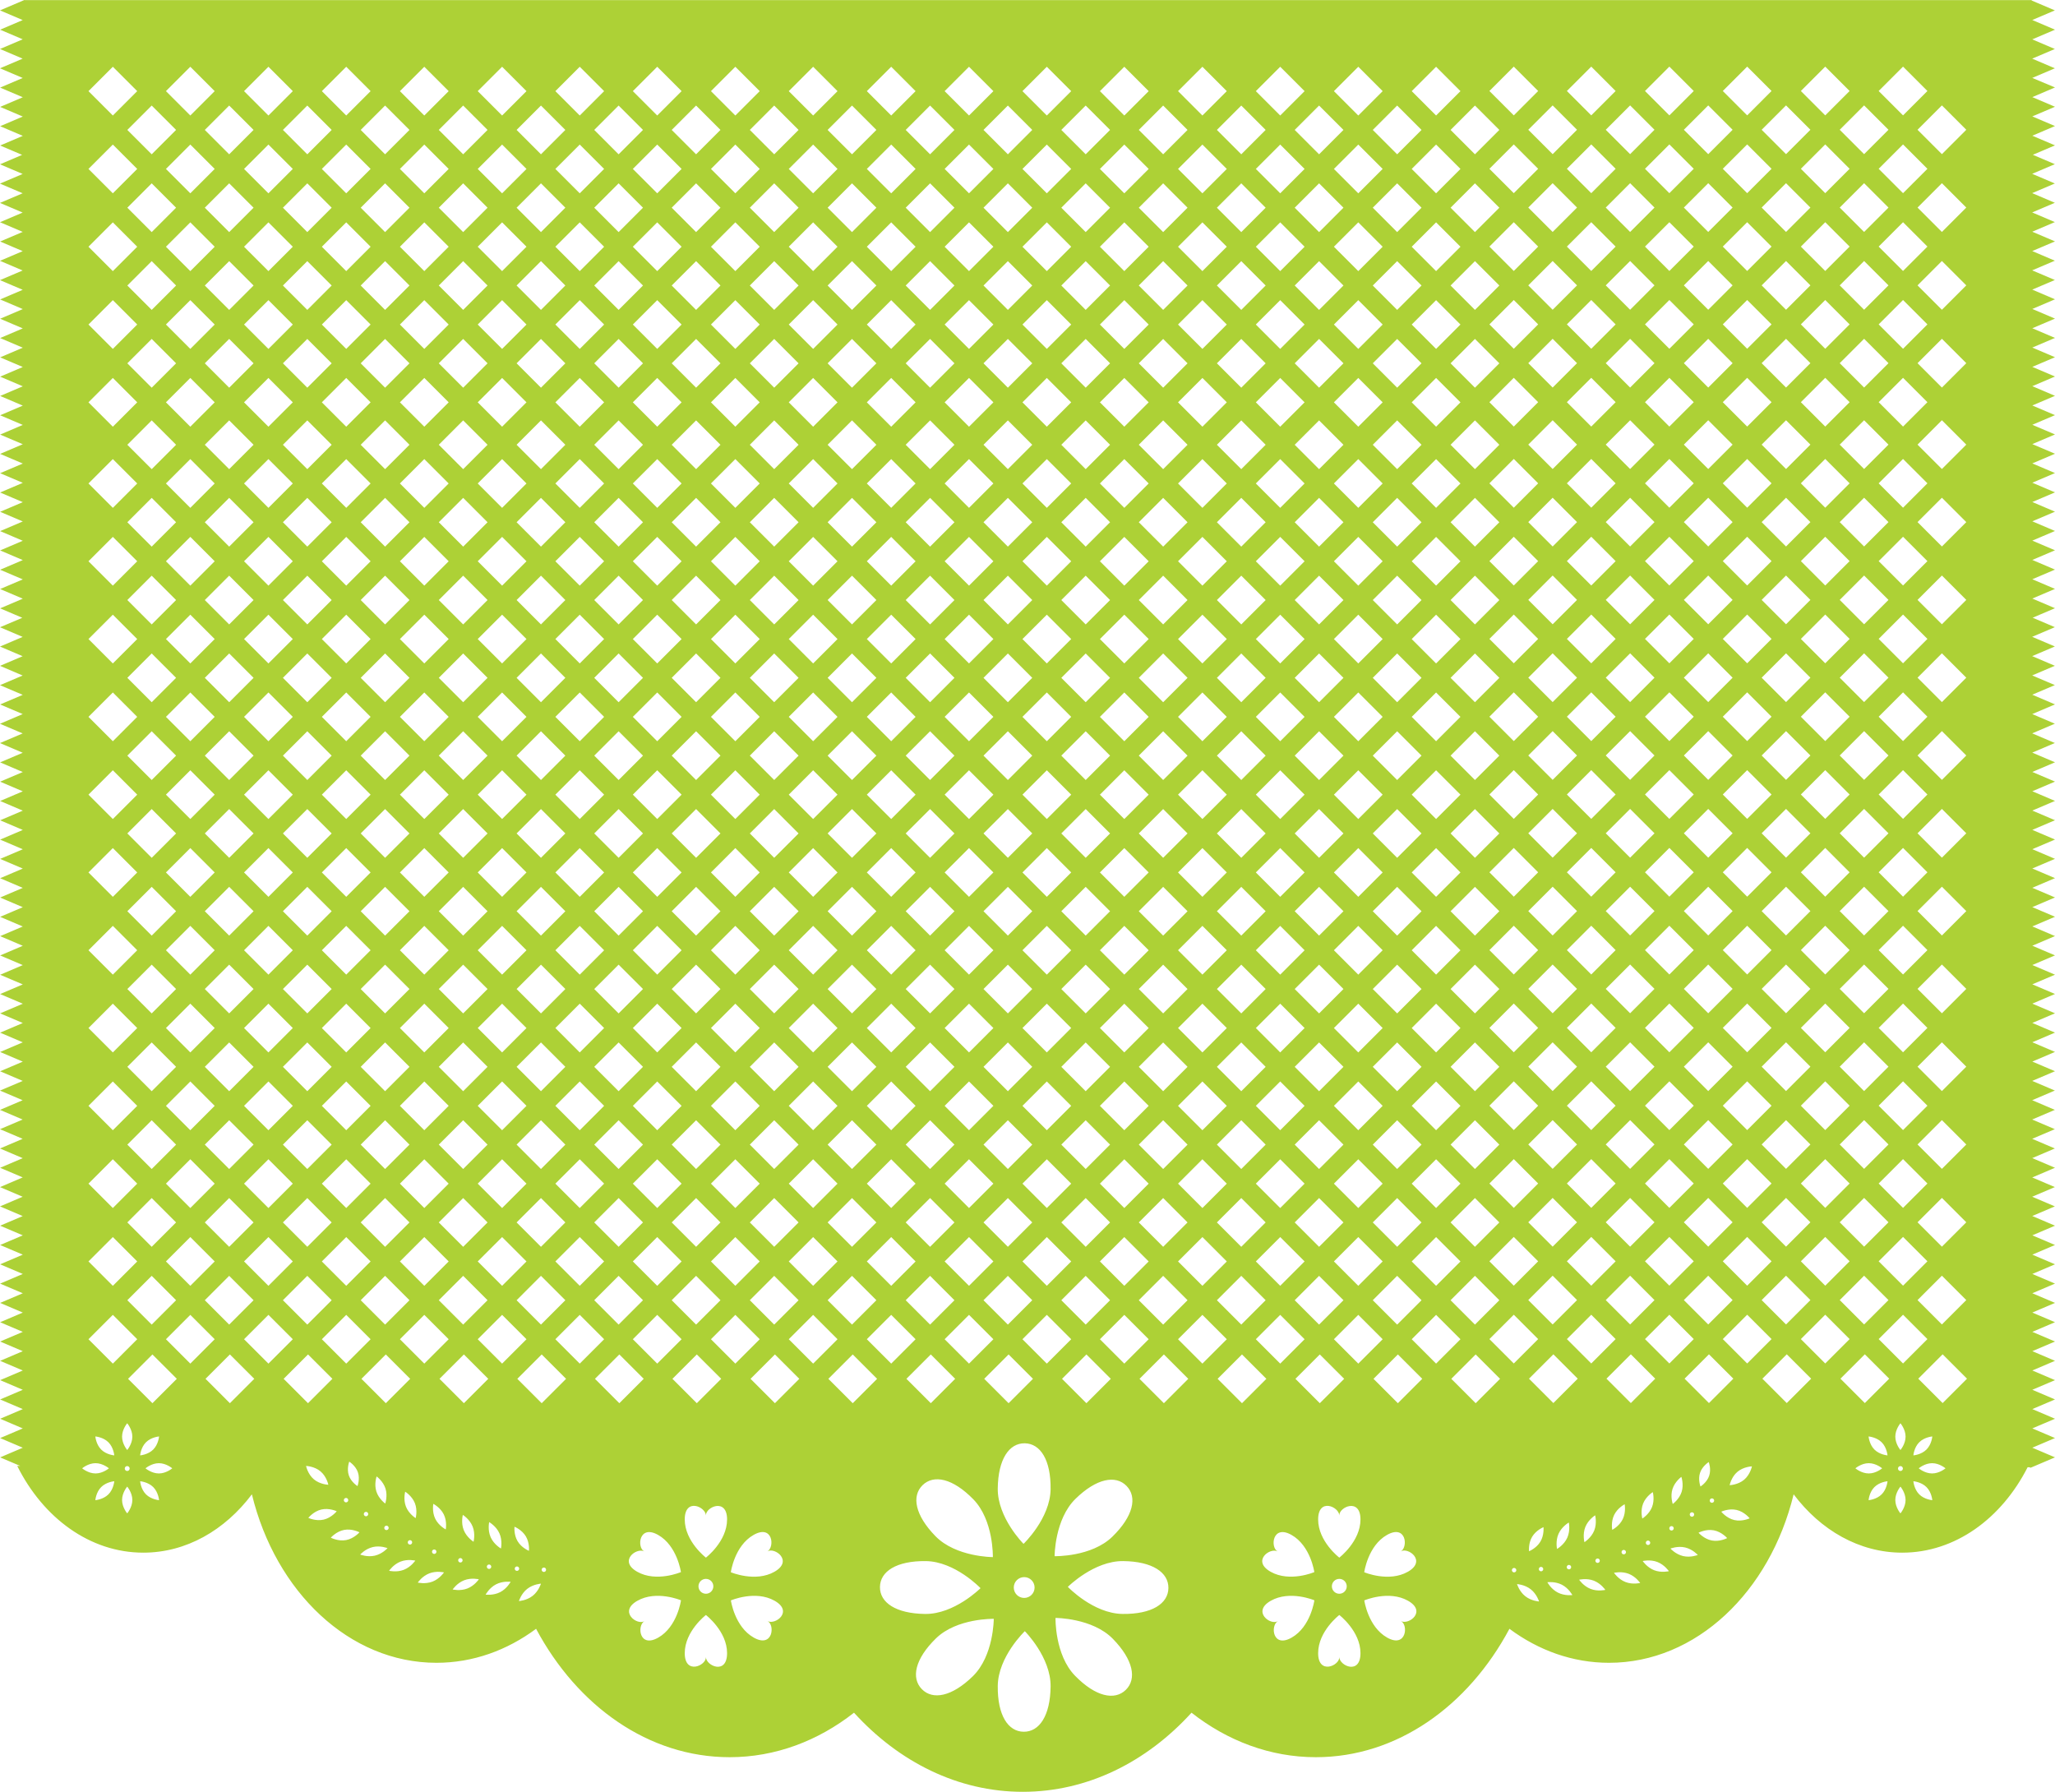 <!-- Generator: Adobe Illustrator 20.1.0, SVG Export Plug-In  -->
<svg version="1.1"
	 xmlns="http://www.w3.org/2000/svg" xmlns:xlink="http://www.w3.org/1999/xlink" xmlns:a="http://ns.adobe.com/AdobeSVGViewerExtensions/3.0/"
	 x="0px" y="0px" width="507.057px" height="442.104px" viewBox="0 0 507.057 442.104"
	 style="enable-background:new 0 0 507.057 442.104;" xml:space="preserve">
<style type="text/css">
	.st0{fill:#ADD136;}
</style>
<defs>
</defs>
<path class="st0" d="M501.447,19.225l5.576-2.374l-5.592-2.382l5.592-2.382l-5.575-2.374l5.609-2.389l-5.609-2.389l5.575-2.374
	l-5.731-2.441V0.028h-0.22L501.007,0l-0.065,0.028H6.08L6.015,0L5.95,0.028H5.896v0.023L0,2.562l5.608,2.389L0.034,7.326L5.608,9.7
	L0,12.088l5.592,2.382L0,16.851l5.609,2.388l-5.575,2.374l5.591,2.382l-5.591,2.381l5.592,2.381l-5.592,2.382l5.592,2.382
	l-5.592,2.382l5.427,2.311L0,40.54l5.592,2.382L0,45.303l5.592,2.382L0,50.067l5.592,2.381L0,54.829l5.608,2.389l-5.574,2.374
	l5.574,2.374L0,64.356l5.592,2.381L0,69.118l5.608,2.389l-5.574,2.374l5.592,2.382l-5.592,2.381l5.592,2.382l-5.592,2.383
	l5.592,2.381l-5.592,2.382l5.591,2.381l-5.591,2.381l5.593,2.382l-5.593,2.381l5.592,2.382l-5.592,2.382l5.591,2.382l-5.591,2.381
	l5.592,2.382l-5.592,2.382l5.592,2.382l-5.592,2.382l5.593,2.381l-5.593,2.382l5.591,2.381l-5.591,2.382l5.592,2.381l-5.592,2.382
	l5.592,2.382l-5.592,2.382l5.592,2.382l-5.592,2.382l5.592,2.382l-5.592,2.381l5.592,2.382l-5.592,2.382l5.473,2.33L0,154.765
	l5.591,2.382L0,159.529l5.592,2.382L0,164.292l5.592,2.382L0,169.055l5.609,2.389l-5.575,2.374l5.574,2.374L0,178.581l5.592,2.382
	L0,183.344l5.609,2.389l-5.575,2.374l5.591,2.382l-5.591,2.381l5.592,2.382l-5.592,2.382l5.592,2.382l-5.592,2.382l5.592,2.381
	l-5.592,2.382l5.593,2.382l-5.593,2.381l5.592,2.382l-5.592,2.382l5.592,2.382l-5.592,2.382l5.592,2.382l-5.592,2.382l5.591,2.381
	l-5.591,2.382l5.593,2.381l-5.593,2.381l5.592,2.382l-5.592,2.382l5.592,2.381l-5.592,2.382l5.591,2.381l-5.591,2.382l5.592,2.381
	l-5.592,2.382l5.591,2.382l-5.591,2.382l5.592,2.382l-5.592,2.381l5.583,2.378L0,269.085l5.591,2.382L0,273.849l5.591,2.382
	L0,278.611l5.591,2.381L0,283.374l5.609,2.389l-5.575,2.374l5.574,2.374L0,292.901l5.592,2.381L0,297.664l5.609,2.388l-5.575,2.374
	l5.592,2.382l-5.592,2.381l5.592,2.382l-5.592,2.382l5.592,2.381l-5.592,2.381l5.592,2.382l-5.592,2.381l5.593,2.382l-5.593,2.382
	l5.592,2.381l-5.592,2.382l5.591,2.382l-5.591,2.381l5.592,2.382l-5.592,2.382l5.591,2.381l-5.591,2.382l5.592,2.382l-5.592,2.382
	l5.592,2.382l-5.592,2.382l5.592,2.381l-5.592,2.382l4.956,2.11H4.25c6.399,12.835,17.937,21.403,31.11,21.403
	c10.597,0,20.135-5.546,26.792-14.396c5.848,24.041,24.022,41.571,45.541,41.571c8.997,0,17.41-3.065,24.582-8.388
	c10.181,19.075,27.764,31.68,47.752,31.68c11.3,0,21.832-4.029,30.693-10.977c11.046,12.134,25.638,19.518,41.64,19.518
	c16.002,0,30.595-7.384,41.64-19.518c8.861,6.948,19.393,10.977,30.693,10.977c19.988,0,37.57-12.605,47.752-31.68
	c7.172,5.323,15.584,8.388,24.582,8.388c21.518,0,39.693-17.53,45.541-41.57c6.657,8.85,16.195,14.396,26.792,14.396
	c13.061,0,24.513-8.426,30.944-21.081h0.435l0.303,0.129l6.016-2.562l-5.593-2.382l5.593-2.381l-5.593-2.382l5.593-2.382
	l-5.593-2.382l5.593-2.382l-5.592-2.382l5.592-2.381l-5.593-2.382l5.593-2.382l-5.592-2.381l5.592-2.382l-5.593-2.382l5.593-2.381
	l-5.593-2.382l5.593-2.382l-5.593-2.381l5.593-2.382l-5.593-2.381l5.593-2.381l-5.593-2.382l5.593-2.382l-5.593-2.381l5.593-2.382
	l-5.61-2.388l5.575-2.374l-5.592-2.382l5.592-2.381l-5.575-2.374l5.609-2.389l-5.61-2.389l5.575-2.375l-5.592-2.382l5.592-2.381
	l-5.592-2.381l5.592-2.382l-5.592-2.382l5.592-2.382l-5.583-2.378l5.618-2.392l-5.593-2.381l5.593-2.382l-5.592-2.382l5.592-2.382
	l-5.593-2.382l5.593-2.382l-5.592-2.382l5.592-2.382l-5.593-2.381l5.593-2.381l-5.593-2.382l5.593-2.382l-5.593-2.381l5.593-2.381
	l-5.592-2.382l5.592-2.381l-5.593-2.382l5.593-2.382l-5.593-2.382l5.593-2.382l-5.593-2.382l5.593-2.382l-5.593-2.381l5.593-2.382
	l-5.593-2.382l5.593-2.381l-5.593-2.382l5.593-2.382l-5.593-2.382l5.593-2.382l-5.592-2.381l5.592-2.382l-5.61-2.389l5.575-2.374
	l-5.592-2.381l5.592-2.382l-5.575-2.375l5.609-2.388l-5.61-2.389l5.575-2.374l-5.592-2.382l5.592-2.382l-5.592-2.382l5.592-2.382
	l-5.592-2.381l5.592-2.382l-5.474-2.33l5.508-2.345l-5.593-2.382l5.593-2.382l-5.593-2.381l5.593-2.382l-5.593-2.382l5.593-2.382
	l-5.593-2.382l5.593-2.382l-5.593-2.382l5.593-2.381l-5.592-2.382l5.592-2.381l-5.593-2.382l5.593-2.381l-5.593-2.382l5.593-2.382
	l-5.593-2.382l5.593-2.382l-5.592-2.381l5.592-2.382l-5.593-2.382l5.593-2.382l-5.593-2.381l5.593-2.382l-5.592-2.381l5.592-2.381
	l-5.593-2.382l5.593-2.381l-5.593-2.383l5.593-2.382l-5.593-2.381l5.593-2.382l-5.609-2.389l5.575-2.374l-5.592-2.381l5.592-2.381
	l-5.575-2.375l5.609-2.389l-5.609-2.389l5.575-2.374l-5.592-2.382l5.592-2.381l-5.592-2.382l5.592-2.382l-5.592-2.382l5.592-2.382
	l-5.428-2.311l5.462-2.325l-5.593-2.382l5.593-2.382l-5.593-2.382l5.593-2.381l-5.592-2.381l5.592-2.382L501.447,19.225z
	 M485.168,32.021l-6.016,6.016l-6.015-6.016l6.015-6.015L485.168,32.021z M422.512,369.713c0.296,0.056,0.489,0.344,0.432,0.639
	c-0.056,0.294-0.343,0.489-0.638,0.432c-0.296-0.057-0.489-0.345-0.432-0.639C421.931,369.85,422.216,369.655,422.512,369.713z
	 M421.722,364.138c-0.562,1.666-2.139,2.639-2.139,2.639s-0.664-1.729-0.102-3.394c0.564-1.667,2.14-2.639,2.14-2.639
	S422.284,362.472,421.722,364.138z M421.672,346.189l-6.015-6.016l6.015-6.015l6.016,6.015L421.672,346.189z M418.016,373.785
	c-0.056,0.295-0.343,0.49-0.639,0.433c-0.296-0.057-0.489-0.345-0.432-0.64c0.056-0.295,0.343-0.489,0.639-0.432
	C417.879,373.203,418.073,373.49,418.016,373.785z M411.904,336.421l-6.015-6.016l6.015-6.015l6.016,6.015L411.904,336.421z
	 M414.93,368.101c-0.587,1.845-2.189,2.985-2.189,2.985s-0.651-1.856-0.064-3.701c0.588-1.847,2.19-2.987,2.19-2.987
	S415.516,366.253,414.93,368.101z M394.3,384.551c0.296,0.058,0.488,0.344,0.432,0.639c-0.058,0.295-0.344,0.489-0.639,0.432
	c-0.296-0.058-0.489-0.344-0.432-0.639C393.718,384.688,394.004,384.494,394.3,384.551z M393.366,377.636
	c-0.73,1.829-2.419,2.876-2.419,2.876s-0.507-1.922,0.223-3.751c0.731-1.831,2.421-2.877,2.421-2.877
	S394.095,375.807,393.366,377.636z M392.631,336.421l-6.015-6.016l6.015-6.015l6.015,6.015L392.631,336.421z M114.203,373.781
	c0,0,1.69,1.046,2.42,2.876c0.73,1.828,0.223,3.751,0.223,3.751s-1.69-1.047-2.419-2.876
	C113.698,375.702,114.203,373.781,114.203,373.781z M114.133,384.879c0.057,0.295-0.136,0.582-0.432,0.639
	c-0.296,0.057-0.582-0.137-0.639-0.432c-0.056-0.296,0.136-0.582,0.432-0.639C113.79,384.389,114.076,384.583,114.133,384.879z
	 M114.461,346.223l-6.015-6.016l6.015-6.015l6.016,6.015L114.461,346.223z M104.693,336.455l-6.015-6.016l6.015-6.015l6.016,6.015
	L104.693,336.455z M107.038,382.329c0.296-0.058,0.582,0.137,0.64,0.432c0.056,0.296-0.137,0.582-0.433,0.639
	c-0.296,0.057-0.581-0.137-0.639-0.432C106.549,382.672,106.742,382.386,107.038,382.329z M95.198,346.223l-6.015-6.016l6.015-6.015
	l6.016,6.015L95.198,346.223z M95.052,370.981c0,0-1.602-1.14-2.189-2.985c-0.586-1.847,0.064-3.703,0.064-3.703
	s1.602,1.139,2.19,2.986C95.703,369.126,95.052,370.981,95.052,370.981z M90.848,373.474c0.058,0.295-0.136,0.582-0.432,0.639
	c-0.296,0.057-0.582-0.137-0.639-0.433c-0.058-0.295,0.136-0.582,0.431-0.639C90.505,372.984,90.792,373.178,90.848,373.474z
	 M86.172,360.639c0,0,1.576,0.973,2.14,2.639c0.561,1.665-0.102,3.394-0.102,3.394s-1.576-0.973-2.139-2.639
	C85.509,362.368,86.172,360.639,86.172,360.639z M85.92,370.041c0.057,0.294-0.135,0.582-0.432,0.639
	c-0.295,0.057-0.582-0.137-0.638-0.432c-0.058-0.295,0.136-0.583,0.432-0.639C85.577,369.551,85.863,369.746,85.92,370.041z
	 M85.43,336.455l-6.015-6.016l6.015-6.015l6.016,6.015L85.43,336.455z M120.299,186.444l-6.016,6.015l-6.015-6.015l6.015-6.016
	L120.299,186.444z M117.876,176.875l6.015-6.016l6.016,6.016l-6.016,6.016L117.876,176.875z M104.693,182.89l-6.015-6.016
	l6.015-6.016l6.016,6.016L104.693,182.89z M110.709,196.071l-6.016,6.015l-6.015-6.015l6.015-6.016L110.709,196.071z
	 M114.283,199.624l6.016,6.016l-6.016,6.015l-6.015-6.015L114.283,199.624z M117.876,196.071l6.015-6.016l6.016,6.016l-6.016,6.015
	L117.876,196.071z M127.466,186.444l6.015-6.016l6.016,6.016l-6.016,6.015L127.466,186.444z M137.034,176.875l6.015-6.016
	l6.015,6.016l-6.015,6.016L137.034,176.875z M152.639,180.428l6.016,6.016l-6.016,6.015l-6.015-6.015L152.639,180.428z
	 M156.15,176.875l6.015-6.016l6.015,6.016l-6.015,6.016L156.15,176.875z M162.165,190.055l6.015,6.016l-6.015,6.015l-6.015-6.015
	L162.165,190.055z M165.74,186.444l6.015-6.016l6.016,6.016l-6.016,6.015L165.74,186.444z M175.423,176.875l6.015-6.016l6.015,6.016
	l-6.015,6.016L175.423,176.875z M191.028,180.428l6.016,6.016l-6.016,6.015l-6.015-6.015L191.028,180.428z M194.621,176.875
	l6.015-6.016l6.016,6.016l-6.016,6.016L194.621,176.875z M210.226,180.428l6.016,6.016l-6.016,6.015l-6.015-6.015L210.226,180.428z
	 M273.902,186.444l-6.015,6.015l-6.015-6.015l6.015-6.016L273.902,186.444z M271.398,176.875l6.015-6.016l6.015,6.016l-6.015,6.016
	L271.398,176.875z M258.297,182.89l-6.015-6.016l6.015-6.016l6.015,6.016L258.297,182.89z M254.702,186.444l-6.016,6.015
	l-6.015-6.015l6.015-6.016L254.702,186.444z M245.113,196.071l-6.016,6.015l-6.015-6.015l6.015-6.016L245.113,196.071z
	 M239.097,182.89l-6.015-6.016l6.015-6.016l6.016,6.016L239.097,182.89z M235.505,186.444l-6.015,6.015l-6.015-6.015l6.015-6.016
	L235.505,186.444z M219.899,182.89l-6.015-6.016l6.015-6.016l6.016,6.016L219.899,182.89z M219.899,190.055l6.016,6.016
	l-6.016,6.015l-6.015-6.015L219.899,190.055z M229.489,199.624l6.015,6.016l-6.015,6.015l-6.015-6.015L229.489,199.624z
	 M239.097,209.25l6.016,6.016l-6.016,6.015l-6.015-6.015L239.097,209.25z M242.672,205.64l6.015-6.016l6.016,6.016l-6.016,6.015
	L242.672,205.64z M252.282,196.071l6.015-6.016l6.015,6.016l-6.015,6.015L252.282,196.071z M267.887,199.624l6.015,6.016
	l-6.015,6.015l-6.015-6.015L267.887,199.624z M271.398,196.071l6.015-6.016l6.015,6.016l-6.015,6.015L271.398,196.071z
	 M280.988,186.444l6.015-6.016l6.015,6.016l-6.015,6.015L280.988,186.444z M290.671,176.875l6.015-6.016l6.016,6.016l-6.016,6.016
	L290.671,176.875z M306.276,180.428l6.016,6.016l-6.016,6.015l-6.015-6.015L306.276,180.428z M309.869,176.875l6.015-6.015
	l6.015,6.015l-6.015,6.016L309.869,176.875z M315.884,190.055l6.015,6.015l-6.015,6.016l-6.015-6.016L315.884,190.055z
	 M319.459,186.444l6.015-6.016l6.015,6.016l-6.015,6.015L319.459,186.444z M329.132,176.875l6.015-6.015l6.015,6.015l-6.015,6.016
	L329.132,176.875z M335.148,190.055l6.015,6.015l-6.015,6.016l-6.015-6.016L335.148,190.055z M338.722,186.444l6.015-6.016
	l6.015,6.016l-6.015,6.015L338.722,186.444z M348.33,176.875l6.015-6.015l6.016,6.015l-6.016,6.016L348.33,176.875z
	 M363.935,180.428l6.016,6.016l-6.016,6.015l-6.015-6.015L363.935,180.428z M367.5,176.841l6.015-6.016l6.015,6.016l-6.015,6.015
	L367.5,176.841z M383.105,180.394l6.015,6.015l-6.015,6.016l-6.015-6.016L383.105,180.394z M386.616,176.841l6.015-6.016
	l6.015,6.016l-6.015,6.015L386.616,176.841z M392.631,190.02l6.015,6.016l-6.015,6.015l-6.015-6.015L392.631,190.02z
	 M396.206,186.409l6.015-6.015l6.015,6.015l-6.015,6.016L396.206,186.409z M411.904,190.02l6.016,6.016l-6.016,6.015l-6.015-6.015
	L411.904,190.02z M405.889,176.841l6.015-6.016l6.016,6.016l-6.016,6.015L405.889,176.841z M405.889,157.645l6.015-6.016
	l6.016,6.016l-6.016,6.015L405.889,157.645z M408.236,167.214l-6.015,6.015l-6.015-6.015l6.015-6.016L408.236,167.214z
	 M392.631,163.66l-6.015-6.015l6.015-6.016l6.015,6.016L392.631,163.66z M389.12,167.214l-6.015,6.015l-6.015-6.015l6.015-6.016
	L389.12,167.214z M373.515,163.66l-6.015-6.015l6.015-6.016l6.015,6.016L373.515,163.66z M369.951,167.249l-6.016,6.016
	l-6.015-6.016l6.015-6.015L369.951,167.249z M354.345,163.695l-6.015-6.016l6.015-6.015l6.016,6.015L354.345,163.695z
	 M350.753,167.249l-6.015,6.016l-6.015-6.016l6.015-6.015L350.753,167.249z M335.148,163.695l-6.015-6.016l6.015-6.015l6.015,6.015
	L335.148,163.695z M331.489,167.249l-6.015,6.016l-6.015-6.016l6.015-6.015L331.489,167.249z M315.884,163.695l-6.015-6.016
	l6.015-6.015l6.015,6.015L315.884,163.695z M312.292,167.249l-6.016,6.016l-6.015-6.016l6.015-6.015L312.292,167.249z
	 M296.686,163.695l-6.015-6.016l6.015-6.015l6.016,6.015L296.686,163.695z M293.019,167.249l-6.015,6.016l-6.015-6.016l6.015-6.016
	L293.019,167.249z M277.414,163.695l-6.015-6.016l6.015-6.015l6.015,6.015L277.414,163.695z M273.902,167.249l-6.015,6.016
	l-6.015-6.016l6.015-6.016L273.902,167.249z M258.297,163.695l-6.015-6.016l6.015-6.015l6.015,6.015L258.297,163.695z
	 M254.702,167.249l-6.016,6.016l-6.015-6.016l6.015-6.016L254.702,167.249z M239.097,163.695l-6.015-6.016l6.015-6.015l6.016,6.015
	L239.097,163.695z M235.505,167.249l-6.015,6.016l-6.015-6.016l6.015-6.016L235.505,167.249z M219.899,163.695l-6.015-6.016
	l6.015-6.015l6.016,6.015L219.899,163.695z M216.242,167.249l-6.016,6.016l-6.015-6.016l6.015-6.016L216.242,167.249z
	 M200.636,163.695l-6.015-6.016l6.015-6.015l6.016,6.015L200.636,163.695z M197.044,167.249l-6.016,6.016l-6.015-6.016l6.015-6.016
	L197.044,167.249z M181.439,163.695l-6.015-6.016l6.015-6.015l6.015,6.015L181.439,163.695z M177.771,167.249l-6.016,6.016
	l-6.015-6.016l6.015-6.016L177.771,167.249z M162.165,163.695l-6.015-6.016l6.015-6.015l6.015,6.015L162.165,163.695z
	 M158.655,167.249l-6.016,6.016l-6.015-6.016l6.015-6.016L158.655,167.249z M143.049,163.695l-6.015-6.016l6.015-6.015l6.015,6.015
	L143.049,163.695z M139.496,167.249l-6.016,6.016l-6.015-6.016l6.015-6.016L139.496,167.249z M123.891,163.695l-6.015-6.016
	l6.015-6.015l6.016,6.015L123.891,163.695z M120.299,167.249l-6.016,6.016l-6.015-6.016l6.015-6.016L120.299,167.249z
	 M104.693,163.695l-6.015-6.016l6.015-6.015l6.016,6.015L104.693,163.695z M101.035,167.249l-6.016,6.016l-6.015-6.016l6.015-6.016
	L101.035,167.249z M91.446,176.875l-6.016,6.016l-6.015-6.016l6.015-6.016L91.446,176.875z M95.02,180.428l6.016,6.016l-6.016,6.015
	l-6.015-6.015L95.02,180.428z M101.035,205.64l-6.016,6.015l-6.015-6.015l6.015-6.016L101.035,205.64z M101.035,224.835
	l-6.016,6.016l-6.015-6.016l6.015-6.015L101.035,224.835z M98.678,215.266l6.015-6.016l6.016,6.016l-6.016,6.015L98.678,215.266z
	 M114.283,218.82l6.016,6.015l-6.016,6.016l-6.015-6.016L114.283,218.82z M117.876,215.266l6.015-6.016l6.016,6.016l-6.016,6.015
	L117.876,215.266z M127.466,205.64l6.015-6.016l6.016,6.016l-6.016,6.015L127.466,205.64z M137.034,196.071l6.015-6.016l6.015,6.016
	l-6.015,6.015L137.034,196.071z M152.639,199.624l6.016,6.016l-6.016,6.015l-6.015-6.015L152.639,199.624z M162.165,209.25
	l6.015,6.016l-6.015,6.015l-6.015-6.015L162.165,209.25z M165.74,205.64l6.015-6.016l6.016,6.016l-6.016,6.015L165.74,205.64z
	 M175.423,196.071l6.015-6.016l6.015,6.016l-6.015,6.015L175.423,196.071z M191.028,199.624l6.016,6.016l-6.016,6.015l-6.015-6.015
	L191.028,199.624z M194.621,196.071l6.015-6.016l6.016,6.016l-6.016,6.015L194.621,196.071z M210.226,199.624l6.016,6.016
	l-6.016,6.015l-6.015-6.015L210.226,199.624z M219.899,209.25l6.016,6.016l-6.016,6.015l-6.015-6.015L219.899,209.25z
	 M229.489,218.82l6.015,6.015l-6.015,6.016l-6.015-6.016L229.489,218.82z M239.097,228.446l6.016,6.016l-6.016,6.016l-6.015-6.016
	L239.097,228.446z M242.672,224.835l6.015-6.015l6.016,6.015l-6.016,6.016L242.672,224.835z M252.282,215.266l6.015-6.016
	l6.015,6.016l-6.015,6.015L252.282,215.266z M267.887,218.82l6.015,6.015l-6.015,6.016l-6.015-6.016L267.887,218.82z
	 M271.398,215.266l6.015-6.016l6.015,6.016l-6.015,6.015L271.398,215.266z M280.988,205.64l6.015-6.016l6.015,6.016l-6.015,6.015
	L280.988,205.64z M290.671,196.071l6.015-6.016l6.016,6.016l-6.016,6.015L290.671,196.071z M306.276,199.624l6.016,6.016
	l-6.016,6.015l-6.015-6.015L306.276,199.624z M315.884,209.25l6.015,6.016l-6.015,6.015l-6.015-6.015L315.884,209.25z
	 M319.459,205.64l6.015-6.016l6.015,6.016l-6.015,6.015L319.459,205.64z M335.148,209.25l6.015,6.016l-6.015,6.015l-6.015-6.015
	L335.148,209.25z M338.722,205.64l6.015-6.016l6.015,6.016l-6.015,6.015L338.722,205.64z M348.33,196.071l6.015-6.015l6.016,6.015
	l-6.016,6.016L348.33,196.071z M363.935,199.624l6.016,6.016l-6.016,6.015l-6.015-6.015L363.935,199.624z M367.5,196.036
	l6.015-6.016l6.015,6.016l-6.015,6.015L367.5,196.036z M383.105,199.59l6.015,6.015l-6.015,6.016l-6.015-6.016L383.105,199.59z
	 M392.631,209.216l6.015,6.015l-6.015,6.016l-6.015-6.016L392.631,209.216z M396.206,205.605l6.015-6.015l6.015,6.015l-6.015,6.016
	L396.206,205.605z M411.904,209.216l6.016,6.015l-6.016,6.016l-6.015-6.016L411.904,209.216z M421.494,218.785l6.016,6.016
	l-6.016,6.016l-6.015-6.016L421.494,218.785z M415.479,205.605l6.015-6.015l6.016,6.015l-6.016,6.016L415.479,205.605z
	 M415.479,186.409l6.015-6.015l6.016,6.015l-6.016,6.016L415.479,186.409z M415.479,167.214l6.015-6.016l6.016,6.016l-6.016,6.015
	L415.479,167.214z M415.479,148.019l6.015-6.016l6.016,6.016l-6.016,6.015L415.479,148.019z M411.904,144.465l-6.015-6.015
	l6.015-6.016l6.016,6.016L411.904,144.465z M408.236,148.019l-6.015,6.015l-6.015-6.015l6.015-6.016L408.236,148.019z
	 M392.631,144.465l-6.015-6.015l6.015-6.016l6.015,6.016L392.631,144.465z M389.12,148.019l-6.015,6.015l-6.015-6.015l6.015-6.016
	L389.12,148.019z M373.515,144.465l-6.015-6.015l6.015-6.016l6.015,6.016L373.515,144.465z M369.951,148.053l-6.016,6.016
	l-6.015-6.016l6.015-6.015L369.951,148.053z M354.345,144.5l-6.015-6.016l6.015-6.015l6.016,6.015L354.345,144.5z M350.753,148.053
	l-6.015,6.016l-6.015-6.016l6.015-6.015L350.753,148.053z M335.148,144.5l-6.015-6.016l6.015-6.015l6.015,6.015L335.148,144.5z
	 M331.489,148.053l-6.015,6.016l-6.015-6.016l6.015-6.015L331.489,148.053z M315.884,144.5l-6.015-6.016l6.015-6.015l6.015,6.015
	L315.884,144.5z M312.292,148.053l-6.016,6.016l-6.015-6.016l6.015-6.015L312.292,148.053z M296.686,144.5l-6.015-6.016l6.015-6.015
	l6.016,6.015L296.686,144.5z M293.019,148.053l-6.015,6.016l-6.015-6.016l6.015-6.015L293.019,148.053z M277.414,144.5l-6.015-6.016
	l6.015-6.015l6.015,6.015L277.414,144.5z M273.902,148.053l-6.015,6.016l-6.015-6.016l6.015-6.015L273.902,148.053z M258.297,144.5
	l-6.015-6.016l6.015-6.015l6.015,6.015L258.297,144.5z M254.702,148.053l-6.016,6.016l-6.015-6.016l6.015-6.015L254.702,148.053z
	 M239.097,144.5l-6.015-6.016l6.015-6.015l6.016,6.015L239.097,144.5z M235.505,148.053l-6.015,6.016l-6.015-6.016l6.015-6.015
	L235.505,148.053z M219.899,144.5l-6.015-6.016l6.015-6.015l6.016,6.015L219.899,144.5z M216.242,148.053l-6.016,6.016l-6.015-6.016
	l6.015-6.015L216.242,148.053z M200.636,144.5l-6.015-6.016l6.015-6.015l6.016,6.015L200.636,144.5z M197.044,148.053l-6.016,6.016
	l-6.015-6.016l6.015-6.015L197.044,148.053z M181.439,144.5l-6.015-6.016l6.015-6.015l6.015,6.015L181.439,144.5z M177.771,148.053
	l-6.016,6.016l-6.015-6.016l6.015-6.015L177.771,148.053z M162.165,144.5l-6.015-6.016l6.015-6.015l6.015,6.015L162.165,144.5z
	 M158.655,148.053l-6.016,6.016l-6.015-6.016l6.015-6.015L158.655,148.053z M143.049,144.5l-6.015-6.016l6.015-6.015l6.015,6.015
	L143.049,144.5z M139.496,148.053l-6.016,6.016l-6.015-6.016l6.015-6.015L139.496,148.053z M123.891,144.5l-6.015-6.016l6.015-6.015
	l6.016,6.015L123.891,144.5z M120.299,148.053l-6.016,6.016l-6.015-6.016l6.015-6.015L120.299,148.053z M104.693,144.5l-6.015-6.016
	l6.015-6.015l6.016,6.015L104.693,144.5z M101.035,148.053l-6.016,6.016l-6.015-6.016l6.015-6.015L101.035,148.053z M85.43,144.5
	l-6.015-6.016l6.015-6.015l6.016,6.015L85.43,144.5z M91.446,157.679l-6.016,6.016l-6.015-6.016l6.015-6.015L91.446,157.679z
	 M81.838,167.249l-6.015,6.016l-6.015-6.016l6.015-6.016L81.838,167.249z M81.838,186.444l-6.015,6.015l-6.015-6.015l6.015-6.016
	L81.838,186.444z M85.43,190.055l6.016,6.016l-6.016,6.015l-6.015-6.015L85.43,190.055z M91.446,215.266l-6.016,6.015l-6.015-6.015
	l6.015-6.016L91.446,215.266z M91.446,234.462l-6.016,6.016l-6.015-6.016l6.015-6.016L91.446,234.462z M95.02,238.015l6.016,6.015
	l-6.016,6.016l-6.015-6.016L95.02,238.015z M98.678,234.462l6.015-6.016l6.016,6.016l-6.016,6.016L98.678,234.462z M114.283,238.015
	l6.016,6.015l-6.016,6.016l-6.015-6.016L114.283,238.015z M117.876,234.462l6.015-6.016l6.016,6.016l-6.016,6.016L117.876,234.462z
	 M127.466,224.835l6.015-6.015l6.016,6.015l-6.016,6.016L127.466,224.835z M137.034,215.266l6.015-6.016l6.015,6.016l-6.015,6.015
	L137.034,215.266z M152.639,218.82l6.016,6.015l-6.016,6.016l-6.015-6.016L152.639,218.82z M162.165,228.446l6.015,6.016
	l-6.015,6.016l-6.015-6.016L162.165,228.446z M165.74,224.835l6.015-6.015l6.016,6.015l-6.016,6.016L165.74,224.835z
	 M175.423,215.266l6.015-6.016l6.015,6.016l-6.015,6.015L175.423,215.266z M191.028,218.82l6.016,6.015l-6.016,6.016l-6.015-6.016
	L191.028,218.82z M194.621,215.266l6.015-6.016l6.016,6.016l-6.016,6.015L194.621,215.266z M210.226,218.82l6.016,6.015
	l-6.016,6.016l-6.015-6.016L210.226,218.82z M219.899,228.446l6.016,6.016l-6.016,6.016l-6.015-6.016L219.899,228.446z
	 M229.489,238.015l6.015,6.015l-6.015,6.016l-6.015-6.016L229.489,238.015z M239.097,247.642l6.016,6.015l-6.016,6.016l-6.015-6.016
	L239.097,247.642z M242.672,244.03l6.015-6.015l6.015,6.015l-6.015,6.016L242.672,244.03z M252.282,234.462l6.015-6.016l6.015,6.016
	l-6.015,6.016L252.282,234.462z M267.887,238.015l6.015,6.015l-6.015,6.016l-6.015-6.016L267.887,238.015z M271.398,234.462
	l6.015-6.016l6.015,6.016l-6.015,6.016L271.398,234.462z M280.988,224.835l6.015-6.015l6.015,6.015l-6.015,6.016L280.988,224.835z
	 M290.671,215.266l6.015-6.016l6.016,6.016l-6.016,6.015L290.671,215.266z M306.276,218.82l6.016,6.015l-6.016,6.016l-6.015-6.016
	L306.276,218.82z M315.884,228.446l6.015,6.016l-6.015,6.015l-6.015-6.015L315.884,228.446z M319.459,224.835l6.015-6.015
	l6.015,6.015l-6.015,6.016L319.459,224.835z M335.148,228.446l6.015,6.016l-6.015,6.015l-6.015-6.015L335.148,228.446z
	 M338.722,224.835l6.015-6.015l6.015,6.015l-6.015,6.016L338.722,224.835z M348.33,215.266l6.015-6.016l6.016,6.016l-6.016,6.015
	L348.33,215.266z M363.935,218.82l6.016,6.015l-6.016,6.016l-6.015-6.016L363.935,218.82z M367.5,215.231l6.015-6.015l6.015,6.015
	l-6.015,6.016L367.5,215.231z M383.105,218.785l6.015,6.016l-6.015,6.016l-6.015-6.016L383.105,218.785z M392.631,228.412
	l6.015,6.016l-6.015,6.015l-6.015-6.015L392.631,228.412z M396.206,224.801l6.015-6.016l6.015,6.016l-6.015,6.016L396.206,224.801z
	 M411.904,228.412l6.016,6.016l-6.016,6.015l-6.015-6.015L411.904,228.412z M421.494,237.981l6.016,6.015l-6.016,6.016l-6.015-6.016
	L421.494,237.981z M425.087,234.428l6.015-6.016l6.015,6.016l-6.015,6.015L425.087,234.428z M425.087,215.231l6.015-6.015
	l6.015,6.015l-6.015,6.016L425.087,215.231z M425.087,196.036l6.015-6.016l6.015,6.016l-6.015,6.015L425.087,196.036z
	 M425.087,176.841l6.015-6.016l6.015,6.016l-6.015,6.015L425.087,176.841z M425.087,157.645l6.015-6.016l6.015,6.016l-6.015,6.015
	L425.087,157.645z M425.087,138.449l6.015-6.016l6.015,6.016l-6.015,6.015L425.087,138.449z M425.087,119.254l6.015-6.015
	l6.015,6.015l-6.015,6.016L425.087,119.254z M427.51,128.823l-6.016,6.015l-6.015-6.015l6.015-6.016L427.51,128.823z
	 M411.904,125.27l-6.015-6.016l6.015-6.015l6.016,6.015L411.904,125.27z M408.236,128.823l-6.015,6.015l-6.015-6.015l6.015-6.016
	L408.236,128.823z M392.631,125.27l-6.015-6.016l6.015-6.015l6.015,6.015L392.631,125.27z M389.12,128.823l-6.015,6.015
	l-6.015-6.015l6.015-6.016L389.12,128.823z M373.515,125.27l-6.015-6.016l6.015-6.015l6.015,6.015L373.515,125.27z M369.951,128.857
	l-6.016,6.016l-6.015-6.016l6.015-6.015L369.951,128.857z M354.345,125.304l-6.015-6.015l6.015-6.016l6.016,6.016L354.345,125.304z
	 M350.753,128.857l-6.015,6.016l-6.015-6.016l6.015-6.015L350.753,128.857z M335.148,125.304l-6.015-6.015l6.015-6.016l6.015,6.016
	L335.148,125.304z M331.489,128.857l-6.015,6.016l-6.015-6.016l6.015-6.015L331.489,128.857z M315.884,125.304l-6.015-6.015
	l6.015-6.016l6.015,6.016L315.884,125.304z M312.292,128.857l-6.016,6.016l-6.015-6.016l6.015-6.015L312.292,128.857z
	 M296.686,125.304l-6.015-6.016l6.015-6.015l6.016,6.016L296.686,125.304z M293.019,128.857l-6.015,6.016l-6.015-6.016l6.015-6.015
	L293.019,128.857z M277.414,125.304l-6.015-6.016l6.015-6.015l6.015,6.015L277.414,125.304z M273.902,128.857l-6.015,6.016
	l-6.015-6.016l6.015-6.015L273.902,128.857z M258.297,125.304l-6.015-6.016l6.015-6.015l6.015,6.015L258.297,125.304z
	 M254.702,128.857l-6.016,6.016l-6.015-6.016l6.015-6.015L254.702,128.857z M239.097,125.304l-6.015-6.016l6.015-6.015l6.016,6.015
	L239.097,125.304z M235.505,128.857l-6.015,6.016l-6.015-6.016l6.015-6.015L235.505,128.857z M219.899,125.304l-6.015-6.016
	l6.015-6.015l6.016,6.015L219.899,125.304z M216.242,128.857l-6.016,6.016l-6.015-6.016l6.015-6.015L216.242,128.857z
	 M200.636,125.304l-6.015-6.016l6.015-6.015l6.016,6.015L200.636,125.304z M197.044,128.857l-6.016,6.016l-6.015-6.016l6.015-6.015
	L197.044,128.857z M181.439,125.304l-6.015-6.016l6.015-6.015l6.015,6.015L181.439,125.304z M177.771,128.857l-6.016,6.016
	l-6.015-6.016l6.015-6.015L177.771,128.857z M162.165,125.304l-6.015-6.016l6.015-6.015l6.015,6.015L162.165,125.304z
	 M158.655,128.857l-6.016,6.016l-6.015-6.016l6.015-6.015L158.655,128.857z M143.049,125.304l-6.015-6.016l6.015-6.015l6.015,6.015
	L143.049,125.304z M139.496,128.857l-6.016,6.016l-6.015-6.016l6.015-6.015L139.496,128.857z M123.891,125.304l-6.015-6.016
	l6.015-6.015l6.016,6.015L123.891,125.304z M120.299,128.857l-6.016,6.016l-6.015-6.016l6.015-6.015L120.299,128.857z
	 M104.693,125.304l-6.015-6.016l6.015-6.015l6.016,6.015L104.693,125.304z M101.035,128.857l-6.016,6.016l-6.015-6.016l6.015-6.015
	L101.035,128.857z M85.43,125.304l-6.015-6.016l6.015-6.015l6.016,6.015L85.43,125.304z M81.838,128.857l-6.015,6.016l-6.015-6.016
	l6.015-6.015L81.838,128.857z M81.838,148.053l-6.015,6.016l-6.015-6.016l6.015-6.015L81.838,148.053z M72.248,157.679l-6.016,6.016
	l-6.015-6.016l6.015-6.015L72.248,157.679z M72.248,176.875l-6.016,6.016l-6.015-6.016l6.015-6.016L72.248,176.875z M72.248,196.071
	l-6.016,6.015l-6.015-6.015l6.015-6.016L72.248,196.071z M75.822,199.624l6.015,6.016l-6.015,6.015l-6.015-6.015L75.822,199.624z
	 M81.838,224.835l-6.015,6.016l-6.015-6.016l6.015-6.015L81.838,224.835z M81.838,244.03l-6.015,6.016l-6.015-6.016l6.015-6.015
	L81.838,244.03z M85.43,247.642l6.016,6.015l-6.016,6.016l-6.015-6.016L85.43,247.642z M95.02,257.211l6.016,6.015l-6.016,6.016
	l-6.015-6.016L95.02,257.211z M98.678,253.657l6.015-6.015l6.016,6.015l-6.016,6.016L98.678,253.657z M114.283,257.211l6.016,6.015
	l-6.016,6.016l-6.015-6.016L114.283,257.211z M117.876,253.657l6.015-6.015l6.016,6.015l-6.016,6.016L117.876,253.657z
	 M127.466,244.03l6.015-6.015l6.016,6.015l-6.016,6.016L127.466,244.03z M137.034,234.462l6.015-6.016l6.015,6.016l-6.015,6.016
	L137.034,234.462z M152.639,238.015l6.016,6.015l-6.016,6.016l-6.015-6.016L152.639,238.015z M162.165,247.642l6.015,6.015
	l-6.015,6.016l-6.015-6.016L162.165,247.642z M165.74,244.03l6.015-6.015l6.016,6.015l-6.016,6.016L165.74,244.03z M175.423,234.462
	l6.015-6.016l6.015,6.016l-6.015,6.016L175.423,234.462z M191.028,238.015l6.016,6.015l-6.016,6.016l-6.015-6.016L191.028,238.015z
	 M194.621,234.462l6.015-6.016l6.016,6.016l-6.016,6.016L194.621,234.462z M210.226,238.015l6.016,6.015l-6.016,6.016l-6.015-6.016
	L210.226,238.015z M219.899,247.642l6.016,6.015l-6.016,6.016l-6.015-6.016L219.899,247.642z M229.489,257.211l6.015,6.015
	l-6.015,6.016l-6.015-6.016L229.489,257.211z M239.097,266.837l6.016,6.016l-6.016,6.016l-6.015-6.016L239.097,266.837z
	 M242.672,263.226l6.015-6.015l6.015,6.015l-6.015,6.016L242.672,263.226z M252.282,253.657l6.015-6.015l6.015,6.015l-6.015,6.016
	L252.282,253.657z M267.887,257.211l6.015,6.015l-6.015,6.016l-6.015-6.016L267.887,257.211z M271.398,253.657l6.015-6.015
	l6.015,6.015l-6.015,6.016L271.398,253.657z M280.988,244.03l6.015-6.015l6.015,6.015l-6.015,6.016L280.988,244.03z
	 M290.671,234.462l6.015-6.016l6.016,6.016l-6.016,6.015L290.671,234.462z M306.276,238.015l6.016,6.015l-6.016,6.016l-6.015-6.016
	L306.276,238.015z M315.884,247.642l6.015,6.015l-6.015,6.016l-6.015-6.016L315.884,247.642z M319.459,244.03l6.015-6.015
	l6.015,6.015l-6.015,6.016L319.459,244.03z M335.148,247.642l6.015,6.015l-6.015,6.016l-6.015-6.016L335.148,247.642z
	 M338.722,244.03l6.015-6.015l6.015,6.015l-6.015,6.016L338.722,244.03z M348.33,234.462l6.015-6.016l6.016,6.016l-6.016,6.015
	L348.33,234.462z M363.935,238.015l6.016,6.015l-6.016,6.016l-6.015-6.016L363.935,238.015z M367.5,234.428l6.015-6.016l6.015,6.016
	l-6.015,6.015L367.5,234.428z M383.105,237.981l6.015,6.015l-6.015,6.016l-6.015-6.016L383.105,237.981z M392.631,247.607
	l6.015,6.015l-6.015,6.016l-6.015-6.016L392.631,247.607z M396.206,243.996l6.015-6.015l6.015,6.015l-6.015,6.016L396.206,243.996z
	 M411.904,247.607l6.016,6.015l-6.016,6.016l-6.015-6.016L411.904,247.607z M421.494,257.177l6.016,6.015l-6.016,6.016l-6.015-6.016
	L421.494,257.177z M425.087,253.623l6.015-6.015l6.015,6.015l-6.015,6.016L425.087,253.623z M434.677,243.996l6.015-6.015
	l6.015,6.015l-6.015,6.016L434.677,243.996z M434.677,224.801l6.015-6.016l6.015,6.016l-6.015,6.016L434.677,224.801z
	 M434.677,205.605l6.015-6.015l6.015,6.015l-6.015,6.016L434.677,205.605z M434.677,186.409l6.015-6.015l6.015,6.015l-6.015,6.016
	L434.677,186.409z M434.677,167.214l6.015-6.016l6.015,6.016l-6.015,6.015L434.677,167.214z M434.677,148.019l6.015-6.016
	l6.015,6.016l-6.015,6.015L434.677,148.019z M434.677,128.823l6.015-6.016l6.015,6.016l-6.015,6.015L434.677,128.823z
	 M434.677,109.707l6.015-6.016l6.015,6.016l-6.015,6.015L434.677,109.707z M431.102,105.251l-6.015-6.016l6.015-6.015l6.015,6.015
	L431.102,105.251z M427.51,109.707l-6.016,6.015l-6.015-6.015l6.015-6.016L427.51,109.707z M411.904,105.251l-6.015-6.016
	l6.015-6.015l6.016,6.015L411.904,105.251z M408.236,109.707l-6.015,6.015l-6.015-6.015l6.015-6.016L408.236,109.707z
	 M392.631,105.251l-6.015-6.016l6.015-6.015l6.015,6.015L392.631,105.251z M389.12,109.707l-6.015,6.015l-6.015-6.015l6.015-6.016
	L389.12,109.707z M373.515,105.251l-6.015-6.016l6.015-6.015l6.015,6.015L373.515,105.251z M369.951,109.741l-6.016,6.016
	l-6.015-6.016l6.015-6.015L369.951,109.741z M354.345,105.285l-6.015-6.016l6.015-6.015l6.016,6.015L354.345,105.285z
	 M350.753,109.741l-6.015,6.016l-6.015-6.016l6.015-6.015L350.753,109.741z M335.148,105.285l-6.015-6.016l6.015-6.015l6.015,6.015
	L335.148,105.285z M331.489,109.741l-6.015,6.016l-6.015-6.016l6.015-6.015L331.489,109.741z M315.884,105.285l-6.015-6.016
	l6.015-6.015l6.015,6.015L315.884,105.285z M312.292,109.741l-6.016,6.016l-6.015-6.016l6.015-6.015L312.292,109.741z
	 M296.686,105.285l-6.015-6.016l6.015-6.015l6.016,6.015L296.686,105.285z M293.019,109.741l-6.015,6.016l-6.015-6.016l6.015-6.015
	L293.019,109.741z M277.414,105.285l-6.015-6.016l6.015-6.015l6.015,6.015L277.414,105.285z M273.902,109.741l-6.015,6.016
	l-6.015-6.016l6.015-6.015L273.902,109.741z M258.297,105.285l-6.015-6.016l6.015-6.015l6.015,6.015L258.297,105.285z
	 M254.702,109.741l-6.016,6.016l-6.015-6.016l6.015-6.015L254.702,109.741z M239.097,105.285l-6.015-6.016l6.015-6.015l6.016,6.015
	L239.097,105.285z M235.505,109.741l-6.015,6.016l-6.015-6.016l6.015-6.015L235.505,109.741z M219.899,105.285l-6.015-6.016
	l6.015-6.015l6.016,6.015L219.899,105.285z M216.242,109.741l-6.016,6.016l-6.015-6.016l6.015-6.015L216.242,109.741z
	 M200.636,105.285l-6.015-6.016l6.015-6.015l6.016,6.015L200.636,105.285z M197.044,109.741l-6.016,6.016l-6.015-6.016l6.015-6.015
	L197.044,109.741z M181.439,105.285l-6.015-6.016l6.015-6.015l6.015,6.015L181.439,105.285z M177.771,109.741l-6.016,6.016
	l-6.015-6.016l6.015-6.015L177.771,109.741z M162.165,105.285l-6.015-6.016l6.015-6.015l6.015,6.015L162.165,105.285z
	 M158.655,109.741l-6.016,6.016l-6.015-6.016l6.015-6.015L158.655,109.741z M143.049,105.285l-6.015-6.016l6.015-6.015l6.015,6.015
	L143.049,105.285z M139.496,109.741l-6.016,6.016l-6.015-6.016l6.015-6.015L139.496,109.741z M123.891,105.285l-6.015-6.016
	l6.015-6.015l6.016,6.015L123.891,105.285z M120.299,109.741l-6.016,6.016l-6.015-6.016l6.015-6.015L120.299,109.741z
	 M104.693,105.285l-6.015-6.016l6.015-6.015l6.016,6.015L104.693,105.285z M101.035,109.741l-6.016,6.016l-6.015-6.016l6.015-6.015
	L101.035,109.741z M85.43,105.285l-6.015-6.016l6.015-6.015l6.016,6.015L85.43,105.285z M81.838,109.741l-6.015,6.016l-6.015-6.016
	l6.015-6.015L81.838,109.741z M66.232,105.285l-6.015-6.016l6.015-6.015l6.016,6.015L66.232,105.285z M66.232,113.273l6.016,6.015
	l-6.016,6.016l-6.015-6.016L66.232,113.273z M72.248,138.484l-6.016,6.016l-6.015-6.016l6.015-6.015L72.248,138.484z
	 M62.565,148.053l-6.016,6.016l-6.015-6.016l6.015-6.015L62.565,148.053z M62.565,167.249l-6.016,6.016l-6.015-6.016l6.015-6.016
	L62.565,167.249z M62.565,186.444l-6.016,6.015l-6.015-6.015l6.015-6.016L62.565,186.444z M62.565,205.64l-6.016,6.015l-6.015-6.015
	l6.015-6.016L62.565,205.64z M66.232,209.25l6.016,6.016l-6.016,6.015l-6.015-6.015L66.232,209.25z M72.248,234.462l-6.016,6.016
	l-6.015-6.016l6.015-6.016L72.248,234.462z M72.248,253.657l-6.016,6.016l-6.015-6.016l6.015-6.015L72.248,253.657z M75.822,257.211
	l6.015,6.015l-6.015,6.016l-6.015-6.016L75.822,257.211z M85.43,266.837l6.016,6.016l-6.016,6.016l-6.015-6.016L85.43,266.837z
	 M95.02,276.407l6.016,6.015l-6.016,6.016l-6.015-6.016L95.02,276.407z M98.678,272.853l6.015-6.016l6.016,6.016l-6.016,6.016
	L98.678,272.853z M114.283,276.407l6.016,6.015l-6.016,6.016l-6.015-6.016L114.283,276.407z M117.876,272.853l6.015-6.016
	l6.016,6.016l-6.016,6.016L117.876,272.853z M127.466,263.226l6.015-6.015l6.016,6.015l-6.016,6.016L127.466,263.226z
	 M137.034,253.657l6.015-6.015l6.015,6.015l-6.015,6.016L137.034,253.657z M152.639,257.211l6.016,6.015l-6.016,6.016l-6.015-6.016
	L152.639,257.211z M162.165,266.837l6.015,6.016l-6.015,6.016l-6.015-6.016L162.165,266.837z M165.74,263.226l6.015-6.015
	l6.016,6.015l-6.016,6.016L165.74,263.226z M175.423,253.657l6.015-6.015l6.015,6.015l-6.015,6.016L175.423,253.657z
	 M191.028,257.211l6.016,6.015l-6.016,6.016l-6.015-6.016L191.028,257.211z M194.621,253.657l6.015-6.015l6.016,6.015l-6.016,6.016
	L194.621,253.657z M210.226,257.211l6.016,6.015l-6.016,6.016l-6.015-6.016L210.226,257.211z M219.899,266.837l6.016,6.016
	l-6.016,6.016l-6.015-6.016L219.899,266.837z M229.489,276.407l6.015,6.015l-6.015,6.016l-6.015-6.016L229.489,276.407z
	 M239.097,286.033l6.016,6.016l-6.016,6.015l-6.015-6.015L239.097,286.033z M242.672,282.422l6.015-6.015l6.015,6.015l-6.015,6.016
	L242.672,282.422z M252.282,272.853l6.015-6.016l6.015,6.016l-6.015,6.016L252.282,272.853z M267.887,276.407l6.015,6.015
	l-6.015,6.016l-6.015-6.016L267.887,276.407z M271.398,272.853l6.015-6.016l6.015,6.016l-6.015,6.016L271.398,272.853z
	 M280.988,263.226l6.015-6.015l6.015,6.015l-6.015,6.016L280.988,263.226z M290.671,253.657l6.015-6.015l6.016,6.015l-6.016,6.016
	L290.671,253.657z M306.276,257.211l6.016,6.015l-6.016,6.016l-6.015-6.016L306.276,257.211z M315.884,266.837l6.015,6.016
	l-6.015,6.016l-6.015-6.016L315.884,266.837z M319.459,263.226l6.015-6.015l6.015,6.015l-6.015,6.016L319.459,263.226z
	 M335.148,266.837l6.015,6.016l-6.015,6.016l-6.015-6.016L335.148,266.837z M338.722,263.226l6.015-6.015l6.015,6.015l-6.015,6.016
	L338.722,263.226z M348.33,253.657l6.015-6.015l6.016,6.015l-6.016,6.016L348.33,253.657z M363.935,257.211l6.016,6.015
	l-6.016,6.016l-6.015-6.016L363.935,257.211z M367.5,253.623l6.015-6.015l6.015,6.015l-6.015,6.016L367.5,253.623z M383.105,257.177
	l6.015,6.015l-6.015,6.016l-6.015-6.016L383.105,257.177z M392.631,266.803l6.015,6.016l-6.015,6.015l-6.015-6.015L392.631,266.803z
	 M396.206,263.191l6.015-6.015l6.015,6.015l-6.015,6.016L396.206,263.191z M411.904,266.803l6.016,6.016l-6.016,6.015l-6.015-6.015
	L411.904,266.803z M421.494,276.372l6.016,6.015l-6.016,6.016l-6.015-6.016L421.494,276.372z M425.087,272.819l6.015-6.016
	l6.015,6.016l-6.015,6.015L425.087,272.819z M434.677,263.191l6.015-6.015l6.015,6.015l-6.015,6.016L434.677,263.191z
	 M444.35,253.623l6.015-6.015l6.015,6.015l-6.015,6.016L444.35,253.623z M444.35,234.428l6.015-6.016l6.015,6.016l-6.015,6.015
	L444.35,234.428z M444.35,215.231l6.015-6.015l6.015,6.015l-6.015,6.016L444.35,215.231z M444.35,196.036l6.015-6.016l6.015,6.016
	l-6.015,6.015L444.35,196.036z M444.35,176.841l6.015-6.016l6.015,6.016l-6.015,6.015L444.35,176.841z M444.35,157.645l6.015-6.016
	l6.015,6.016l-6.015,6.015L444.35,157.645z M444.35,138.449l6.015-6.016l6.015,6.016l-6.015,6.015L444.35,138.449z M444.35,119.254
	l6.015-6.015l6.015,6.015l-6.015,6.016L444.35,119.254z M444.35,99.235l6.015-6.015l6.015,6.015l-6.015,6.016L444.35,99.235z
	 M444.35,80.039l6.015-6.015l6.015,6.015l-6.015,6.016L444.35,80.039z M446.707,89.609l-6.015,6.015l-6.015-6.015l6.015-6.016
	L446.707,89.609z M431.102,86.055l-6.015-6.016l6.015-6.016l6.015,6.016L431.102,86.055z M427.51,89.609l-6.016,6.015l-6.015-6.015
	l6.015-6.016L427.51,89.609z M411.904,86.055l-6.015-6.016l6.015-6.016l6.016,6.016L411.904,86.055z M408.236,89.609l-6.015,6.015
	l-6.015-6.015l6.015-6.016L408.236,89.609z M392.631,86.055l-6.015-6.016l6.015-6.016l6.015,6.016L392.631,86.055z M389.12,89.609
	l-6.015,6.015l-6.015-6.015l6.015-6.016L389.12,89.609z M373.515,86.055l-6.015-6.016l6.015-6.016l6.015,6.016L373.515,86.055z
	 M369.951,89.643l-6.016,6.015l-6.015-6.015l6.015-6.016L369.951,89.643z M354.345,86.09l-6.015-6.016l6.015-6.016l6.016,6.016
	L354.345,86.09z M350.753,89.643l-6.015,6.015l-6.015-6.015l6.015-6.016L350.753,89.643z M335.148,86.09l-6.015-6.016l6.015-6.016
	l6.015,6.016L335.148,86.09z M331.489,89.643l-6.015,6.015l-6.015-6.015l6.015-6.016L331.489,89.643z M315.884,86.09l-6.015-6.016
	l6.015-6.016l6.015,6.016L315.884,86.09z M312.292,89.643l-6.016,6.015l-6.015-6.015l6.015-6.016L312.292,89.643z M296.686,86.09
	l-6.015-6.016l6.015-6.016l6.016,6.016L296.686,86.09z M293.019,89.643l-6.015,6.015l-6.015-6.015l6.015-6.016L293.019,89.643z
	 M277.414,86.09l-6.015-6.016l6.015-6.016l6.015,6.016L277.414,86.09z M273.902,89.643l-6.015,6.015l-6.015-6.015l6.015-6.016
	L273.902,89.643z M258.297,86.09l-6.015-6.016l6.015-6.016l6.015,6.016L258.297,86.09z M254.702,89.643l-6.015,6.015l-6.015-6.015
	l6.015-6.016L254.702,89.643z M239.097,86.09l-6.015-6.016l6.015-6.016l6.016,6.016L239.097,86.09z M235.505,89.643l-6.015,6.015
	l-6.015-6.015l6.015-6.016L235.505,89.643z M219.899,86.09l-6.015-6.016l6.015-6.016l6.015,6.016L219.899,86.09z M216.241,89.643
	l-6.016,6.015l-6.015-6.015l6.015-6.016L216.241,89.643z M200.636,86.09l-6.015-6.016l6.015-6.016l6.015,6.016L200.636,86.09z
	 M197.044,89.643l-6.016,6.015l-6.015-6.015l6.015-6.016L197.044,89.643z M181.439,86.09l-6.015-6.016l6.015-6.016l6.015,6.016
	L181.439,86.09z M177.771,89.643l-6.016,6.015l-6.015-6.015l6.015-6.016L177.771,89.643z M162.165,86.09l-6.015-6.016l6.015-6.016
	l6.015,6.016L162.165,86.09z M158.655,89.643l-6.016,6.015l-6.015-6.015l6.015-6.016L158.655,89.643z M143.049,86.09l-6.015-6.016
	l6.015-6.016l6.015,6.016L143.049,86.09z M139.496,89.643l-6.016,6.015l-6.015-6.015l6.015-6.016L139.496,89.643z M123.891,86.09
	l-6.015-6.016l6.015-6.016l6.016,6.016L123.891,86.09z M120.299,89.643l-6.016,6.015l-6.015-6.015l6.015-6.016L120.299,89.643z
	 M104.693,86.09l-6.015-6.016l6.015-6.016l6.016,6.016L104.693,86.09z M101.035,89.643l-6.016,6.015l-6.015-6.015l6.015-6.016
	L101.035,89.643z M85.43,86.09l-6.015-6.016l6.015-6.016l6.016,6.016L85.43,86.09z M81.838,89.643l-6.016,6.015l-6.015-6.015
	l6.015-6.016L81.838,89.643z M66.232,86.09l-6.015-6.016l6.015-6.016l6.015,6.016L66.232,86.09z M62.565,89.643l-6.016,6.015
	l-6.015-6.015l6.015-6.016L62.565,89.643z M56.549,103.726l6.016,6.015l-6.016,6.016l-6.015-6.016L56.549,103.726z M62.565,128.857
	l-6.016,6.016l-6.015-6.016l6.015-6.015L62.565,128.857z M52.975,138.484l-6.015,6.016l-6.015-6.016l6.015-6.015L52.975,138.484z
	 M52.975,157.679l-6.015,6.016l-6.015-6.016l6.015-6.015L52.975,157.679z M52.975,176.875l-6.015,6.016l-6.015-6.016l6.015-6.016
	L52.975,176.875z M52.975,196.071l-6.015,6.015l-6.015-6.015l6.015-6.016L52.975,196.071z M52.975,215.266l-6.015,6.015
	l-6.015-6.015l6.015-6.016L52.975,215.266z M56.549,218.82l6.016,6.015l-6.016,6.016l-6.015-6.016L56.549,218.82z M62.565,244.03
	l-6.016,6.016l-6.015-6.016l6.015-6.015L62.565,244.03z M62.565,263.226l-6.016,6.016l-6.015-6.016l6.015-6.015L62.565,263.226z
	 M62.565,282.422l-6.016,6.016l-6.015-6.016l6.015-6.015L62.565,282.422z M60.217,272.853l6.015-6.016l6.016,6.016l-6.016,6.016
	L60.217,272.853z M75.822,276.407l6.015,6.015l-6.015,6.016l-6.015-6.016L75.822,276.407z M85.43,286.033l6.016,6.016l-6.016,6.015
	l-6.015-6.015L85.43,286.033z M95.02,295.602l6.016,6.015l-6.016,6.016l-6.015-6.016L95.02,295.602z M98.678,292.049l6.015-6.016
	l6.016,6.016l-6.016,6.015L98.678,292.049z M114.283,295.602l6.016,6.015l-6.016,6.016l-6.015-6.016L114.283,295.602z
	 M117.876,292.049l6.015-6.016l6.016,6.016l-6.016,6.015L117.876,292.049z M127.466,282.422l6.015-6.015l6.016,6.015l-6.016,6.016
	L127.466,282.422z M137.034,272.853l6.015-6.016l6.015,6.016l-6.015,6.016L137.034,272.853z M152.639,276.407l6.016,6.015
	l-6.016,6.016l-6.015-6.016L152.639,276.407z M162.165,286.033l6.015,6.016l-6.015,6.015l-6.015-6.015L162.165,286.033z
	 M165.74,282.422l6.015-6.015l6.016,6.015l-6.016,6.016L165.74,282.422z M175.423,272.853l6.015-6.016l6.015,6.016l-6.015,6.016
	L175.423,272.853z M191.028,276.407l6.016,6.015l-6.016,6.016l-6.015-6.016L191.028,276.407z M194.621,272.853l6.015-6.016
	l6.016,6.016l-6.016,6.016L194.621,272.853z M210.226,276.407l6.016,6.015l-6.016,6.016l-6.015-6.016L210.226,276.407z
	 M219.899,286.033l6.016,6.016l-6.016,6.015l-6.015-6.015L219.899,286.033z M229.489,295.602l6.015,6.015l-6.015,6.016l-6.015-6.016
	L229.489,295.602z M239.097,305.228l6.016,6.015l-6.016,6.016l-6.015-6.016L239.097,305.228z M242.672,301.617l6.015-6.015
	l6.015,6.015l-6.015,6.016L242.672,301.617z M252.282,292.049l6.015-6.016l6.015,6.016l-6.015,6.015L252.282,292.049z
	 M267.887,295.602l6.015,6.015l-6.015,6.016l-6.015-6.016L267.887,295.602z M271.398,292.049l6.015-6.016l6.015,6.016l-6.015,6.015
	L271.398,292.049z M280.988,282.422l6.015-6.015l6.015,6.015l-6.015,6.016L280.988,282.422z M290.671,272.853l6.015-6.016
	l6.016,6.016l-6.016,6.016L290.671,272.853z M306.276,276.407l6.016,6.015l-6.016,6.016l-6.015-6.016L306.276,276.407z
	 M315.884,286.033l6.015,6.016l-6.015,6.015l-6.015-6.015L315.884,286.033z M319.459,282.422l6.015-6.015l6.015,6.015l-6.015,6.016
	L319.459,282.422z M335.148,286.033l6.015,6.016l-6.015,6.015l-6.015-6.015L335.148,286.033z M338.722,282.422l6.015-6.015
	l6.015,6.015l-6.015,6.016L338.722,282.422z M348.33,272.853l6.015-6.016l6.016,6.016l-6.016,6.016L348.33,272.853z
	 M363.935,276.407l6.016,6.015l-6.016,6.016l-6.015-6.016L363.935,276.407z M367.5,272.819l6.015-6.016l6.015,6.016l-6.015,6.015
	L367.5,272.819z M383.105,276.372l6.015,6.015l-6.015,6.016l-6.015-6.016L383.105,276.372z M392.631,285.998l6.015,6.016
	l-6.015,6.015l-6.015-6.015L392.631,285.998z M396.206,282.387l6.015-6.015l6.015,6.015l-6.015,6.016L396.206,282.387z
	 M411.904,285.998l6.016,6.016l-6.016,6.015l-6.015-6.015L411.904,285.998z M421.494,295.568l6.016,6.015l-6.016,6.016l-6.015-6.016
	L421.494,295.568z M425.087,292.014l6.015-6.016l6.015,6.016l-6.015,6.015L425.087,292.014z M434.677,282.387l6.015-6.015
	l6.015,6.016l-6.015,6.016L434.677,282.387z M444.35,272.819l6.015-6.016l6.015,6.016l-6.015,6.015L444.35,272.819z
	 M459.955,276.372l6.015,6.015l-6.015,6.016l-6.015-6.016L459.955,276.372z M453.94,263.192l6.015-6.015l6.015,6.015l-6.015,6.016
	L453.94,263.192z M453.94,243.996l6.015-6.015l6.015,6.015l-6.015,6.016L453.94,243.996z M453.94,224.801l6.015-6.016l6.015,6.016
	l-6.015,6.016L453.94,224.801z M453.94,205.605l6.015-6.015l6.015,6.015l-6.015,6.016L453.94,205.605z M453.94,186.409l6.015-6.015
	l6.015,6.015l-6.015,6.016L453.94,186.409z M453.94,167.214l6.015-6.016l6.015,6.016l-6.015,6.015L453.94,167.214z M453.94,148.019
	l6.015-6.016l6.015,6.016l-6.015,6.015L453.94,148.019z M453.94,128.823l6.015-6.016l6.015,6.016l-6.015,6.015L453.94,128.823z
	 M453.94,109.707l6.015-6.016l6.015,6.016l-6.015,6.015L453.94,109.707z M453.94,89.609l6.015-6.016l6.015,6.016l-6.015,6.015
	L453.94,89.609z M453.94,70.413l6.015-6.015l6.015,6.015l-6.015,6.016L453.94,70.413z M450.365,66.86l-6.015-6.015l6.015-6.016
	l6.015,6.016L450.365,66.86z M446.707,70.413l-6.015,6.016l-6.015-6.016l6.015-6.015L446.707,70.413z M431.102,66.859l-6.015-6.015
	l6.015-6.016l6.015,6.016L431.102,66.859z M427.51,70.412l-6.016,6.016l-6.015-6.016l6.015-6.015L427.51,70.412z M411.904,66.859
	l-6.015-6.015l6.015-6.016l6.016,6.016L411.904,66.859z M408.236,70.412l-6.015,6.016l-6.015-6.016l6.015-6.015L408.236,70.412z
	 M392.631,66.859l-6.015-6.015l6.015-6.016l6.015,6.016L392.631,66.859z M389.12,70.412l-6.015,6.016l-6.015-6.016l6.015-6.015
	L389.12,70.412z M373.515,66.859l-6.015-6.015l6.015-6.016l6.015,6.016L373.515,66.859z M369.951,70.447l-6.016,6.016l-6.015-6.016
	l6.015-6.015L369.951,70.447z M354.345,66.894l-6.015-6.016l6.015-6.016l6.016,6.016L354.345,66.894z M350.753,70.447l-6.015,6.016
	l-6.015-6.016l6.015-6.015L350.753,70.447z M335.148,66.894l-6.015-6.016l6.015-6.016l6.015,6.016L335.148,66.894z M331.489,70.447
	l-6.015,6.016l-6.015-6.016l6.015-6.015L331.489,70.447z M315.884,66.894l-6.015-6.016l6.015-6.016l6.015,6.016L315.884,66.894z
	 M312.292,70.447l-6.016,6.016l-6.015-6.016l6.015-6.015L312.292,70.447z M296.686,66.894l-6.015-6.016l6.015-6.016l6.016,6.016
	L296.686,66.894z M293.019,70.447l-6.015,6.016l-6.015-6.016l6.015-6.015L293.019,70.447z M277.414,66.894l-6.015-6.016l6.015-6.016
	l6.015,6.016L277.414,66.894z M273.902,70.447l-6.015,6.016l-6.015-6.016l6.015-6.015L273.902,70.447z M258.297,66.894l-6.015-6.016
	l6.015-6.016l6.015,6.016L258.297,66.894z M254.702,70.447l-6.015,6.016l-6.015-6.016l6.015-6.015L254.702,70.447z M239.097,66.894
	l-6.015-6.016l6.015-6.016l6.016,6.016L239.097,66.894z M235.505,70.447l-6.015,6.016l-6.015-6.016l6.015-6.015L235.505,70.447z
	 M219.899,66.894l-6.015-6.016l6.015-6.016l6.016,6.016L219.899,66.894z M216.242,70.447l-6.016,6.016l-6.015-6.016l6.015-6.015
	L216.242,70.447z M200.636,66.894l-6.015-6.016l6.015-6.016l6.016,6.016L200.636,66.894z M197.044,70.447l-6.016,6.016l-6.015-6.016
	l6.015-6.015L197.044,70.447z M181.439,66.894l-6.015-6.016l6.015-6.016l6.015,6.016L181.439,66.894z M177.771,70.447l-6.016,6.016
	l-6.015-6.016l6.015-6.015L177.771,70.447z M162.165,66.894l-6.015-6.016l6.015-6.016l6.015,6.016L162.165,66.894z M158.655,70.447
	l-6.016,6.016l-6.015-6.016l6.015-6.015L158.655,70.447z M143.049,66.894l-6.015-6.016l6.015-6.016l6.015,6.016L143.049,66.894z
	 M139.496,70.447l-6.016,6.016l-6.015-6.016l6.015-6.015L139.496,70.447z M123.891,66.894l-6.015-6.016l6.015-6.016l6.016,6.016
	L123.891,66.894z M120.299,70.447l-6.016,6.016l-6.015-6.016l6.015-6.015L120.299,70.447z M104.693,66.894l-6.015-6.016l6.015-6.016
	l6.016,6.016L104.693,66.894z M101.035,70.447l-6.016,6.016l-6.015-6.016l6.015-6.015L101.035,70.447z M85.43,66.894l-6.015-6.016
	l6.015-6.016l6.016,6.016L85.43,66.894z M81.838,70.447l-6.015,6.016l-6.015-6.016l6.015-6.015L81.838,70.447z M66.232,66.894
	l-6.015-6.016l6.015-6.016l6.016,6.016L66.232,66.894z M62.565,70.447l-6.016,6.016l-6.015-6.016l6.015-6.015L62.565,70.447z
	 M46.959,66.894l-6.015-6.016l6.015-6.016l6.015,6.016L46.959,66.894z M52.975,80.073l-6.015,6.016l-6.015-6.016l6.015-6.016
	L52.975,80.073z M52.975,99.269l-6.015,6.016l-6.015-6.016l6.015-6.015L52.975,99.269z M46.959,113.273l6.015,6.015l-6.015,6.016
	l-6.015-6.016L46.959,113.273z M43.448,128.857l-6.016,6.016l-6.015-6.016l6.015-6.015L43.448,128.857z M43.448,148.053
	l-6.016,6.016l-6.015-6.016l6.015-6.015L43.448,148.053z M43.448,167.249l-6.016,6.016l-6.015-6.016l6.015-6.016L43.448,167.249z
	 M43.448,186.444l-6.016,6.015l-6.015-6.015l6.015-6.016L43.448,186.444z M43.448,205.64l-6.016,6.015l-6.015-6.015l6.015-6.016
	L43.448,205.64z M43.448,224.835l-6.016,6.016l-6.015-6.016l6.015-6.015L43.448,224.835z M46.959,228.446l6.015,6.016l-6.015,6.016
	l-6.015-6.016L46.959,228.446z M52.975,253.657l-6.015,6.016l-6.015-6.016l6.015-6.015L52.975,253.657z M52.975,272.853
	l-6.015,6.016l-6.015-6.016l6.015-6.016L52.975,272.853z M52.975,292.049l-6.015,6.015l-6.015-6.015l6.015-6.016L52.975,292.049z
	 M56.549,295.602l6.016,6.015l-6.016,6.016l-6.015-6.016L56.549,295.602z M60.217,292.049l6.015-6.016l6.016,6.016l-6.016,6.015
	L60.217,292.049z M75.822,295.602l6.015,6.015l-6.015,6.016l-6.015-6.016L75.822,295.602z M85.43,305.228l6.016,6.015l-6.016,6.016
	l-6.015-6.016L85.43,305.228z M95.02,314.797l6.016,6.016l-6.016,6.015l-6.015-6.015L95.02,314.797z M98.678,311.244l6.015-6.015
	l6.016,6.015l-6.016,6.016L98.678,311.244z M114.283,314.797l6.016,6.016l-6.016,6.015l-6.015-6.015L114.283,314.797z
	 M117.876,311.244l6.015-6.015l6.016,6.015l-6.016,6.016L117.876,311.244z M127.466,301.617l6.015-6.015l6.016,6.015l-6.016,6.016
	L127.466,301.617z M137.034,292.049l6.015-6.016l6.015,6.016l-6.015,6.015L137.034,292.049z M152.639,295.602l6.016,6.015
	l-6.016,6.016l-6.015-6.016L152.639,295.602z M162.165,305.228l6.015,6.015l-6.015,6.016l-6.015-6.016L162.165,305.228z
	 M165.74,301.617l6.015-6.015l6.016,6.015l-6.016,6.016L165.74,301.617z M175.423,292.049l6.015-6.016l6.015,6.016l-6.015,6.015
	L175.423,292.049z M191.028,295.602l6.016,6.015l-6.016,6.016l-6.015-6.016L191.028,295.602z M194.621,292.049l6.015-6.016
	l6.016,6.016l-6.016,6.015L194.621,292.049z M210.226,295.602l6.016,6.015l-6.016,6.016l-6.015-6.016L210.226,295.602z
	 M219.899,305.228l6.015,6.015l-6.016,6.016l-6.015-6.016L219.899,305.228z M229.489,314.797l6.015,6.016l-6.015,6.015l-6.015-6.015
	L229.489,314.797z M239.097,324.424l6.016,6.015l-6.016,6.016l-6.015-6.016L239.097,324.424z M242.672,320.813l6.015-6.016
	l6.015,6.016l-6.015,6.015L242.672,320.813z M252.282,311.244l6.015-6.015l6.015,6.015l-6.015,6.016L252.282,311.244z
	 M267.887,314.797l6.015,6.016l-6.015,6.015l-6.015-6.015L267.887,314.797z M271.398,311.244l6.015-6.015l6.015,6.015l-6.015,6.016
	L271.398,311.244z M280.988,301.617l6.015-6.015l6.015,6.015l-6.015,6.016L280.988,301.617z M290.671,292.049l6.015-6.016
	l6.016,6.016l-6.016,6.015L290.671,292.049z M306.276,295.602l6.016,6.015l-6.016,6.016l-6.015-6.016L306.276,295.602z
	 M315.884,305.228l6.015,6.015l-6.015,6.016l-6.015-6.016L315.884,305.228z M319.459,301.617l6.015-6.015l6.015,6.015l-6.015,6.016
	L319.459,301.617z M335.148,305.228l6.015,6.015l-6.015,6.016l-6.015-6.016L335.148,305.228z M338.722,301.617l6.015-6.015
	l6.015,6.015l-6.015,6.016L338.722,301.617z M348.33,292.049l6.015-6.016l6.016,6.016l-6.016,6.015L348.33,292.049z
	 M363.935,295.602l6.016,6.015l-6.016,6.016l-6.015-6.016L363.935,295.602z M367.5,292.014l6.015-6.016l6.015,6.016l-6.015,6.015
	L367.5,292.014z M383.105,295.568l6.015,6.015l-6.015,6.016l-6.015-6.016L383.105,295.568z M392.631,305.194l6.015,6.016
	l-6.015,6.016l-6.015-6.016L392.631,305.194z M396.206,301.583l6.015-6.015l6.015,6.015l-6.015,6.016L396.206,301.583z
	 M411.904,305.194l6.016,6.016l-6.016,6.016l-6.015-6.016L411.904,305.194z M421.494,314.763l6.016,6.016l-6.016,6.015l-6.015-6.015
	L421.494,314.763z M425.087,311.21l6.015-6.016l6.015,6.016l-6.015,6.016L425.087,311.21z M434.677,301.583l6.015-6.015l6.015,6.016
	l-6.015,6.015L434.677,301.583z M444.35,292.015l6.015-6.016l6.015,6.016l-6.015,6.015L444.35,292.015z M459.955,295.568
	l6.015,6.015l-6.015,6.016l-6.015-6.016L459.955,295.568z M469.562,305.194l6.016,6.015l-6.016,6.016l-6.015-6.016L469.562,305.194z
	 M463.547,292.015l6.015-6.016l6.016,6.016l-6.016,6.015L463.547,292.015z M463.547,272.819l6.015-6.016l6.016,6.016l-6.016,6.015
	L463.547,272.819z M463.547,253.623l6.015-6.015l6.016,6.015l-6.016,6.016L463.547,253.623z M463.547,234.428l6.015-6.016
	l6.016,6.016l-6.016,6.015L463.547,234.428z M463.547,215.231l6.015-6.015l6.016,6.015l-6.016,6.016L463.547,215.231z
	 M463.547,196.036l6.015-6.016l6.016,6.016l-6.016,6.015L463.547,196.036z M463.547,176.841l6.015-6.016l6.016,6.016l-6.016,6.015
	L463.547,176.841z M463.547,157.645l6.015-6.016l6.016,6.016l-6.016,6.015L463.547,157.645z M463.547,138.449l6.015-6.016
	l6.016,6.016l-6.016,6.015L463.547,138.449z M463.547,119.254l6.015-6.015l6.016,6.015l-6.016,6.016L463.547,119.254z
	 M463.547,99.235l6.015-6.015l6.016,6.015l-6.016,6.016L463.547,99.235z M463.547,80.039l6.015-6.015l6.016,6.015l-6.016,6.016
	L463.547,80.039z M463.547,60.844l6.015-6.016l6.016,6.016l-6.016,6.015L463.547,60.844z M463.547,41.649l6.015-6.016l6.016,6.016
	l-6.016,6.015L463.547,41.649z M465.97,51.217l-6.015,6.016l-6.015-6.016l6.015-6.015L465.97,51.217z M450.365,47.664l-6.015-6.015
	l6.015-6.016l6.015,6.016L450.365,47.664z M446.707,51.217l-6.015,6.016l-6.015-6.016l6.015-6.015L446.707,51.217z M431.102,47.663
	l-6.015-6.015l6.015-6.016l6.015,6.016L431.102,47.663z M427.51,51.217l-6.016,6.016l-6.015-6.016l6.015-6.015L427.51,51.217z
	 M411.904,47.663l-6.015-6.015l6.015-6.016l6.016,6.016L411.904,47.663z M408.236,51.217l-6.015,6.016l-6.015-6.016l6.015-6.015
	L408.236,51.217z M392.631,47.663l-6.015-6.015l6.015-6.016l6.015,6.016L392.631,47.663z M389.12,51.217l-6.015,6.016l-6.015-6.016
	l6.015-6.015L389.12,51.217z M373.515,47.663l-6.015-6.015l6.015-6.016l6.015,6.016L373.515,47.663z M369.951,51.251l-6.016,6.016
	l-6.015-6.016l6.015-6.015L369.951,51.251z M354.345,47.698l-6.015-6.015l6.015-6.016l6.016,6.016L354.345,47.698z M350.753,51.251
	l-6.015,6.016l-6.015-6.016l6.015-6.015L350.753,51.251z M335.148,47.698l-6.015-6.015l6.015-6.016l6.015,6.016L335.148,47.698z
	 M331.489,51.251l-6.015,6.016l-6.015-6.016l6.015-6.015L331.489,51.251z M315.884,47.698l-6.015-6.015l6.015-6.016l6.015,6.016
	L315.884,47.698z M312.292,51.251l-6.016,6.016l-6.015-6.016l6.015-6.015L312.292,51.251z M296.686,47.698l-6.015-6.015l6.015-6.016
	l6.016,6.016L296.686,47.698z M293.019,51.251l-6.015,6.016l-6.015-6.016l6.015-6.015L293.019,51.251z M277.414,47.698l-6.015-6.015
	l6.015-6.016l6.015,6.016L277.414,47.698z M273.902,51.251l-6.015,6.016l-6.015-6.016l6.015-6.015L273.902,51.251z M258.297,47.698
	l-6.015-6.015l6.015-6.016l6.015,6.016L258.297,47.698z M254.702,51.251l-6.015,6.016l-6.015-6.016l6.015-6.015L254.702,51.251z
	 M239.097,47.698l-6.015-6.015l6.015-6.016l6.016,6.016L239.097,47.698z M235.505,51.251l-6.015,6.016l-6.015-6.016l6.015-6.015
	L235.505,51.251z M219.899,47.698l-6.015-6.015l6.015-6.016l6.016,6.016L219.899,47.698z M216.242,51.251l-6.016,6.016l-6.015-6.016
	l6.015-6.015L216.242,51.251z M200.636,47.698l-6.015-6.015l6.015-6.016l6.016,6.016L200.636,47.698z M197.044,51.251l-6.016,6.016
	l-6.015-6.016l6.015-6.015L197.044,51.251z M181.439,47.698l-6.015-6.015l6.015-6.016l6.015,6.016L181.439,47.698z M177.771,51.251
	l-6.016,6.016l-6.015-6.016l6.015-6.015L177.771,51.251z M162.165,47.698l-6.015-6.015l6.015-6.016l6.015,6.016L162.165,47.698z
	 M158.655,51.251l-6.016,6.016l-6.015-6.016l6.015-6.015L158.655,51.251z M143.049,47.698l-6.015-6.015l6.015-6.016l6.015,6.016
	L143.049,47.698z M139.496,51.251l-6.016,6.016l-6.015-6.016l6.015-6.015L139.496,51.251z M123.891,47.698l-6.015-6.015l6.015-6.016
	l6.016,6.016L123.891,47.698z M120.299,51.251l-6.016,6.016l-6.015-6.016l6.015-6.015L120.299,51.251z M104.693,47.698l-6.015-6.015
	l6.015-6.016l6.016,6.016L104.693,47.698z M101.035,51.251l-6.016,6.016l-6.015-6.016l6.015-6.015L101.035,51.251z M85.43,47.698
	l-6.015-6.015l6.015-6.016l6.016,6.016L85.43,47.698z M81.838,51.251l-6.015,6.016l-6.015-6.016l6.015-6.015L81.838,51.251z
	 M66.232,47.698l-6.015-6.015l6.015-6.016l6.016,6.016L66.232,47.698z M62.565,51.251l-6.016,6.016l-6.015-6.016l6.015-6.015
	L62.565,51.251z M46.959,47.698l-6.015-6.015l6.015-6.016l6.015,6.016L46.959,47.698z M43.448,51.251l-6.016,6.016l-6.015-6.016
	l6.015-6.015L43.448,51.251z M43.448,70.447l-6.016,6.016l-6.015-6.016l6.015-6.015L43.448,70.447z M43.448,89.643l-6.016,6.015
	l-6.015-6.015l6.015-6.016L43.448,89.643z M37.433,103.726l6.016,6.015l-6.016,6.016l-6.015-6.016L37.433,103.726z M33.859,119.288
	l-6.015,6.016l-6.015-6.016l6.015-6.015L33.859,119.288z M27.843,132.468l6.015,6.015l-6.015,6.016l-6.015-6.016L27.843,132.468z
	 M27.843,151.664l6.015,6.015l-6.015,6.016l-6.015-6.016L27.843,151.664z M27.843,170.859l6.015,6.016l-6.015,6.016l-6.015-6.016
	L27.843,170.859z M27.843,190.055l6.015,6.016l-6.015,6.015l-6.015-6.015L27.843,190.055z M27.843,209.25l6.015,6.016l-6.015,6.015
	l-6.015-6.015L27.843,209.25z M27.843,228.446l6.015,6.016l-6.015,6.016l-6.015-6.016L27.843,228.446z M37.433,238.015l6.016,6.015
	l-6.016,6.016l-6.015-6.016L37.433,238.015z M43.448,263.226l-6.016,6.016l-6.015-6.016l6.015-6.015L43.448,263.226z
	 M43.448,282.422l-6.016,6.016l-6.015-6.016l6.015-6.015L43.448,282.422z M43.448,301.617l-6.016,6.016l-6.015-6.016l6.015-6.015
	L43.448,301.617z M43.448,320.813l-6.016,6.015l-6.015-6.015l6.015-6.016L43.448,320.813z M40.944,311.244l6.015-6.015l6.015,6.015
	l-6.015,6.016L40.944,311.244z M56.549,314.797l6.016,6.016l-6.016,6.015l-6.015-6.015L56.549,314.797z M60.217,311.244l6.015-6.015
	l6.015,6.015l-6.016,6.016L60.217,311.244z M75.822,314.797l6.016,6.016l-6.016,6.015l-6.015-6.015L75.822,314.797z
	 M120.564,386.031c0.296-0.057,0.582,0.137,0.639,0.432c0.057,0.296-0.136,0.583-0.432,0.639c-0.295,0.058-0.582-0.137-0.639-0.433
	C120.075,386.375,120.269,386.088,120.564,386.031z M121.073,379.3c-0.801-1.8-0.371-3.74-0.371-3.74s1.729,0.979,2.531,2.779
	c0.801,1.799,0.371,3.739,0.371,3.739S121.874,381.099,121.073,379.3z M117.876,330.439l6.015-6.015l6.016,6.015l-6.016,6.016
	L117.876,330.439z M127.466,320.813l6.015-6.016l6.016,6.016l-6.016,6.015L127.466,320.813z M137.034,311.244l6.015-6.015
	l6.015,6.015l-6.015,6.016L137.034,311.244z M152.639,314.797l6.016,6.016l-6.016,6.015l-6.015-6.015L152.639,314.797z
	 M162.165,324.424l6.015,6.015l-6.015,6.016l-6.015-6.016L162.165,324.424z M171.933,334.192l6.016,6.015l-6.016,6.016l-6.015-6.016
	L171.933,334.192z M171.755,326.828l-6.015-6.015l6.015-6.016l6.016,6.016L171.755,326.828z M175.423,311.244l6.015-6.015
	l6.015,6.015l-6.015,6.016L175.423,311.244z M191.028,314.797l6.016,6.016l-6.016,6.015l-6.015-6.015L191.028,314.797z
	 M194.621,311.244l6.015-6.015l6.015,6.015l-6.016,6.016L194.621,311.244z M210.226,314.797l6.016,6.016l-6.016,6.015l-6.015-6.015
	L210.226,314.797z M219.899,324.424l6.016,6.015l-6.016,6.016l-6.015-6.016L219.899,324.424z M229.667,334.192l6.016,6.015
	l-6.016,6.016l-6.015-6.016L229.667,334.192z M227.639,366.446c2.751-2.689,7.458-1.696,12.511,3.476
	c5.052,5.172,4.831,14.275,4.831,14.275s-9.106,0.008-14.158-5.162C225.77,373.862,224.887,369.134,227.639,366.446z
	 M242.85,340.207l6.015-6.015l6.015,6.015l-6.015,6.016L242.85,340.207z M252.282,330.439l6.015-6.015l6.015,6.015l-6.015,6.016
	L252.282,330.439z M268.065,334.192l6.015,6.015l-6.015,6.016l-6.015-6.016L268.065,334.192z M271.398,330.439l6.015-6.015
	l6.015,6.015l-6.015,6.016L271.398,330.439z M280.988,320.813l6.015-6.016l6.015,6.016l-6.015,6.015L280.988,320.813z
	 M290.671,311.244l6.015-6.015l6.016,6.015l-6.016,6.016L290.671,311.244z M306.276,314.797l6.016,6.016l-6.016,6.015l-6.015-6.015
	L306.276,314.797z M315.884,324.424l6.015,6.015l-6.015,6.016l-6.015-6.016L315.884,324.424z M319.459,320.813l6.015-6.016
	l6.015,6.016l-6.015,6.015L319.459,320.813z M335.148,324.424l6.015,6.015l-6.015,6.016l-6.015-6.016L335.148,324.424z
	 M338.722,320.813l6.015-6.016l6.015,6.016l-6.015,6.015L338.722,320.813z M348.33,311.244l6.015-6.015l6.016,6.015l-6.016,6.016
	L348.33,311.244z M363.935,314.797l6.016,6.016l-6.016,6.015l-6.015-6.015L363.935,314.797z M367.5,311.21l6.015-6.016l6.015,6.016
	l-6.015,6.016L367.5,311.21z M383.105,314.763l6.015,6.016l-6.015,6.015l-6.015-6.015L383.105,314.763z M396.206,320.779
	l6.015-6.016l6.015,6.016l-6.015,6.015L396.206,320.779z M425.087,330.405l6.015-6.015l6.015,6.015l-6.015,6.016L425.087,330.405z
	 M434.677,320.779l6.015-6.016l6.015,6.016l-6.015,6.015L434.677,320.779z M444.35,311.21l6.015-6.015l6.015,6.015l-6.015,6.016
	L444.35,311.21z M459.955,314.763l6.015,6.016l-6.015,6.015l-6.015-6.015L459.955,314.763z M469.562,324.39l6.016,6.015
	l-6.016,6.016l-6.015-6.016L469.562,324.39z M473.137,320.779l6.015-6.016l6.016,6.016l-6.016,6.015L473.137,320.779z
	 M479.152,307.599l-6.015-6.016l6.015-6.015l6.016,6.015L479.152,307.599z M479.152,288.403l-6.015-6.016l6.015-6.015l6.016,6.015
	L479.152,288.403z M479.152,269.208l-6.015-6.016l6.015-6.015l6.016,6.015L479.152,269.208z M479.152,250.012l-6.015-6.016
	l6.015-6.015l6.016,6.015L479.152,250.012z M479.152,230.816l-6.015-6.016l6.015-6.016l6.016,6.016L479.152,230.816z
	 M479.152,211.621l-6.015-6.016l6.015-6.015l6.016,6.015L479.152,211.621z M479.152,192.425l-6.015-6.016l6.015-6.015l6.016,6.015
	L479.152,192.425z M479.152,173.229l-6.015-6.015l6.015-6.016l6.016,6.016L479.152,173.229z M479.152,154.034l-6.015-6.015
	l6.015-6.016l6.016,6.016L479.152,154.034z M479.152,134.838l-6.015-6.015l6.015-6.016l6.016,6.016L479.152,134.838z
	 M479.152,115.722l-6.015-6.015l6.015-6.016l6.016,6.016L479.152,115.722z M479.152,95.624l-6.015-6.015l6.015-6.016l6.016,6.016
	L479.152,95.624z M479.152,76.429l-6.015-6.016l6.015-6.015l6.016,6.015L479.152,76.429z M479.152,57.233l-6.015-6.016l6.015-6.015
	l6.016,6.015L479.152,57.233z M469.562,16.437l6.016,6.015l-6.016,6.016l-6.015-6.016L469.562,16.437z M465.97,32.021l-6.015,6.016
	l-6.015-6.016l6.015-6.015L465.97,32.021z M450.365,16.437l6.015,6.015l-6.015,6.016l-6.015-6.016L450.365,16.437z M446.707,32.021
	l-6.015,6.016l-6.015-6.016l6.015-6.015L446.707,32.021z M431.102,16.437l6.015,6.015l-6.015,6.016l-6.015-6.016L431.102,16.437z
	 M427.51,32.021l-6.016,6.016l-6.015-6.016l6.015-6.015L427.51,32.021z M411.904,16.437l6.016,6.015l-6.016,6.016l-6.015-6.016
	L411.904,16.437z M408.236,32.021l-6.015,6.016l-6.015-6.016l6.015-6.015L408.236,32.021z M392.631,16.437l6.015,6.015l-6.015,6.016
	l-6.015-6.016L392.631,16.437z M389.12,32.021l-6.015,6.016l-6.015-6.016l6.015-6.015L389.12,32.021z M373.515,16.437l6.015,6.015
	l-6.015,6.016l-6.015-6.016L373.515,16.437z M369.951,32.056l-6.016,6.016l-6.015-6.016l6.015-6.015L369.951,32.056z
	 M354.345,16.471l6.016,6.015l-6.016,6.016l-6.015-6.016L354.345,16.471z M350.753,32.056l-6.015,6.016l-6.015-6.016l6.015-6.015
	L350.753,32.056z M335.148,16.471l6.015,6.015l-6.015,6.016l-6.015-6.016L335.148,16.471z M331.489,32.056l-6.015,6.016
	l-6.015-6.016l6.015-6.015L331.489,32.056z M315.884,16.471l6.015,6.015l-6.015,6.016l-6.015-6.016L315.884,16.471z M312.292,32.056
	l-6.016,6.016l-6.015-6.016l6.015-6.015L312.292,32.056z M296.686,16.471l6.016,6.015l-6.016,6.016l-6.015-6.016L296.686,16.471z
	 M293.019,32.056l-6.015,6.016l-6.015-6.016l6.015-6.015L293.019,32.056z M277.414,16.471l6.015,6.015l-6.015,6.016l-6.015-6.016
	L277.414,16.471z M273.902,32.056l-6.015,6.016l-6.015-6.016l6.015-6.015L273.902,32.056z M258.297,16.471l6.015,6.015l-6.015,6.016
	l-6.015-6.016L258.297,16.471z M254.702,32.056l-6.015,6.016l-6.015-6.016l6.015-6.015L254.702,32.056z M239.097,16.471l6.016,6.015
	l-6.016,6.016l-6.015-6.016L239.097,16.471z M235.505,32.056l-6.015,6.016l-6.015-6.016l6.015-6.015L235.505,32.056z
	 M219.899,16.471l6.016,6.015l-6.016,6.016l-6.015-6.016L219.899,16.471z M216.242,32.056l-6.016,6.016l-6.015-6.016l6.015-6.015
	L216.242,32.056z M200.636,16.471l6.016,6.015l-6.016,6.016l-6.015-6.016L200.636,16.471z M197.044,32.056l-6.016,6.016
	l-6.015-6.016l6.015-6.015L197.044,32.056z M181.439,16.471l6.015,6.015l-6.015,6.016l-6.015-6.016L181.439,16.471z M177.771,32.056
	l-6.016,6.016l-6.015-6.016l6.015-6.015L177.771,32.056z M162.165,16.471l6.015,6.015l-6.015,6.016l-6.015-6.016L162.165,16.471z
	 M158.655,32.056l-6.016,6.016l-6.015-6.016l6.015-6.015L158.655,32.056z M143.049,16.471l6.015,6.015l-6.015,6.016l-6.015-6.016
	L143.049,16.471z M139.496,32.056l-6.016,6.016l-6.015-6.016l6.015-6.015L139.496,32.056z M123.891,16.471l6.016,6.015l-6.016,6.016
	l-6.015-6.016L123.891,16.471z M120.299,32.056l-6.016,6.016l-6.015-6.016l6.015-6.015L120.299,32.056z M104.693,16.471l6.016,6.015
	l-6.016,6.016l-6.015-6.016L104.693,16.471z M101.035,32.056l-6.016,6.016l-6.015-6.016l6.015-6.015L101.035,32.056z M85.43,16.471
	l6.016,6.015l-6.016,6.016l-6.015-6.016L85.43,16.471z M81.838,32.056l-6.015,6.016l-6.015-6.016l6.015-6.015L81.838,32.056z
	 M66.232,16.471l6.016,6.015l-6.016,6.016l-6.015-6.016L66.232,16.471z M62.565,32.056l-6.016,6.016l-6.015-6.016l6.015-6.015
	L62.565,32.056z M46.959,16.471l6.015,6.015l-6.015,6.016l-6.015-6.016L46.959,16.471z M43.448,32.056l-6.016,6.016l-6.015-6.016
	l6.015-6.015L43.448,32.056z M27.843,16.471l6.015,6.015l-6.015,6.016l-6.015-6.016L27.843,16.471z M27.843,35.667l6.015,6.016
	l-6.015,6.015l-6.015-6.015L27.843,35.667z M27.843,54.863l6.015,6.016l-6.015,6.016l-6.015-6.016L27.843,54.863z M27.843,74.058
	l6.015,6.016l-6.015,6.016l-6.015-6.016L27.843,74.058z M27.843,93.254l6.015,6.015l-6.015,6.016l-6.015-6.016L27.843,93.254z
	 M27.843,247.642l6.015,6.015l-6.015,6.016l-6.015-6.016L27.843,247.642z M27.843,266.837l6.015,6.016l-6.015,6.016l-6.015-6.016
	L27.843,266.837z M27.843,286.033l6.015,6.016l-6.015,6.015l-6.015-6.015L27.843,286.033z M27.843,305.228l6.015,6.015l-6.015,6.016
	l-6.015-6.016L27.843,305.228z M27.843,324.424l6.015,6.015l-6.015,6.016l-6.015-6.016L27.843,324.424z M23.572,361.023
	c1.824,0,3.302,1.266,3.302,1.266s-1.478,1.265-3.302,1.265c-1.824,0-3.302-1.266-3.302-1.266S21.748,361.023,23.572,361.023z
	 M26.756,368.71c-1.29,1.29-3.23,1.44-3.23,1.44s0.151-1.941,1.44-3.23c1.29-1.29,3.23-1.44,3.23-1.44S28.045,367.421,26.756,368.71
	z M24.966,357.658c-1.29-1.289-1.44-3.23-1.44-3.23s1.941,0.15,3.23,1.44c1.29,1.289,1.44,3.23,1.44,3.23
	S26.255,358.948,24.966,357.658z M31.387,373.406c0,0-1.266-1.478-1.266-3.302c0-1.823,1.266-3.302,1.266-3.302
	s1.266,1.478,1.266,3.302C32.653,371.928,31.387,373.406,31.387,373.406z M30.781,362.344c0-0.335,0.271-0.606,0.605-0.606
	c0.334,0,0.605,0.271,0.605,0.606c0,0.334-0.271,0.605-0.605,0.605C31.052,362.949,30.781,362.678,30.781,362.344z M31.387,357.776
	c0,0-1.266-1.478-1.266-3.302c0-1.823,1.266-3.302,1.266-3.302s1.266,1.478,1.266,3.302
	C32.653,356.298,31.387,357.776,31.387,357.776z M36.018,368.71c-1.289-1.289-1.439-3.23-1.439-3.23s1.94,0.15,3.23,1.44
	c1.289,1.289,1.44,3.23,1.44,3.23S37.307,370,36.018,368.71z M39.202,363.555c-1.824,0-3.302-1.265-3.302-1.265
	s1.478-1.266,3.302-1.266c1.823,0,3.302,1.266,3.302,1.266S41.026,363.555,39.202,363.555z M34.578,359.098
	c0,0,0.15-1.94,1.439-3.23c1.29-1.29,3.23-1.44,3.23-1.44s-0.151,1.941-1.44,3.23C36.519,358.948,34.578,359.098,34.578,359.098z
	 M37.611,346.223l-6.015-6.016l6.015-6.015l6.016,6.015L37.611,346.223z M40.944,330.439l6.015-6.015l6.015,6.015l-6.015,6.016
	L40.944,330.439z M56.727,346.223l-6.015-6.016l6.015-6.015l6.016,6.015L56.727,346.223z M60.217,330.439l6.015-6.015l6.016,6.015
	l-6.016,6.016L60.217,330.439z M76,334.192l6.016,6.015L76,346.223l-6.015-6.016L76,334.192z M79.092,363.047
	c1.519,1.28,1.924,3.296,1.924,3.296s-2.056-0.061-3.573-1.342c-1.519-1.281-1.925-3.296-1.925-3.296S77.574,361.766,79.092,363.047
	z M76.075,374.518c0,0,1.277-1.61,3.212-2.062c1.934-0.452,3.793,0.429,3.793,0.429s-1.278,1.611-3.212,2.061
	C77.933,375.399,76.075,374.518,76.075,374.518z M85.397,379.996c-1.953,0.367-3.771-0.593-3.771-0.593s1.347-1.553,3.299-1.92
	c1.952-0.366,3.77,0.595,3.77,0.595S87.348,379.631,85.397,379.996z M92.495,383.837c-1.864,0.435-3.623-0.274-3.623-0.274
	s1.264-1.413,3.128-1.849c1.863-0.435,3.622,0.275,3.622,0.275S94.358,383.403,92.495,383.837z M95.463,377.524
	c-0.296,0.057-0.582-0.136-0.639-0.432c-0.058-0.296,0.136-0.581,0.432-0.639c0.296-0.058,0.582,0.137,0.639,0.432
	C95.952,377.18,95.759,377.467,95.463,377.524z M99.631,387.331c-1.785,0.692-3.625,0.237-3.625,0.237s1.053-1.577,2.838-2.269
	c1.783-0.692,3.624-0.237,3.624-0.237S101.414,386.639,99.631,387.331z M100.62,380.663c-0.057-0.295,0.136-0.581,0.432-0.639
	c0.296-0.057,0.582,0.137,0.639,0.432c0.058,0.295-0.136,0.582-0.431,0.639C100.964,381.153,100.678,380.959,100.62,380.663z
	 M102.561,374.579c0,0-1.677-1.025-2.391-2.827c-0.713-1.801-0.194-3.696-0.194-3.696s1.677,1.026,2.392,2.826
	C103.083,372.683,102.561,374.579,102.561,374.579z M106.714,390.242c-1.785,0.692-3.626,0.236-3.626,0.236s1.053-1.576,2.838-2.268
	c1.784-0.692,3.624-0.236,3.624-0.236S108.498,389.55,106.714,390.242z M109.985,377.366c0,0-1.749-0.898-2.595-2.64
	c-0.846-1.743-0.47-3.672-0.47-3.672s1.749,0.897,2.596,2.64C110.363,375.436,109.985,377.366,109.985,377.366z M115.317,391.942
	c-1.785,0.693-3.625,0.237-3.625,0.237s1.053-1.577,2.837-2.27c1.784-0.693,3.625-0.236,3.625-0.236
	S117.101,391.251,115.317,391.942z M123.408,392.844c-1.704,0.873-3.582,0.61-3.582,0.61s0.884-1.677,2.588-2.55
	c1.703-0.873,3.581-0.61,3.581-0.61S125.109,391.971,123.408,392.844z M126.95,376.702c0,0,1.811,0.724,2.795,2.365
	c0.983,1.641,0.767,3.579,0.767,3.579s-1.811-0.725-2.794-2.365C126.735,378.641,126.95,376.702,126.95,376.702z M127.659,387.586
	c-0.296,0.056-0.582-0.137-0.639-0.432c-0.056-0.296,0.136-0.582,0.432-0.639c0.296-0.057,0.582,0.136,0.639,0.431
	C128.148,387.242,127.954,387.529,127.659,387.586z M131.434,393.749c-1.503,1.187-3.395,1.293-3.395,1.293s0.543-1.817,2.044-3.003
	c1.501-1.187,3.395-1.291,3.395-1.291S132.935,392.564,131.434,393.749z M134.303,387.849c-0.296,0.057-0.582-0.136-0.639-0.432
	c-0.058-0.295,0.136-0.581,0.433-0.639c0.295-0.057,0.581,0.136,0.638,0.432C134.791,387.506,134.599,387.792,134.303,387.849z
	 M133.659,346.223l-6.015-6.016l6.015-6.015l6.016,6.015L133.659,346.223z M143.049,336.455l-6.015-6.016l6.015-6.015l6.015,6.015
	L143.049,336.455z M146.802,340.207l6.015-6.015l6.016,6.015l-6.016,6.016L146.802,340.207z M158.945,382.78
	c-1.846-0.96-1.293-6.726,3.432-4.06c4.726,2.665,5.637,9.175,5.637,9.175s-6.043,2.589-10.77-0.077
	C152.519,385.153,157.037,381.786,158.945,382.78z M162.429,404.055c-4.716,2.685-5.283-2.922-3.449-4.047
	c-1.773,1.091-6.436-2.346-1.72-5.031c4.715-2.685,10.768-0.122,10.768-0.122S167.143,401.37,162.429,404.055z M174.179,408.891
	c0.071,2.081-5.223,4.433-5.223-0.995c0-5.426,5.223-9.418,5.223-9.418s5.223,3.993,5.223,9.418
	C179.401,413.324,174.249,411.042,174.179,408.891z M172.343,391.403c0-1.014,0.821-1.836,1.835-1.836
	c1.014,0,1.835,0.822,1.835,1.836c0,1.013-0.822,1.836-1.835,1.836C173.165,393.238,172.343,392.415,172.343,391.403z
	 M174.179,384.326c0,0-5.223-3.993-5.223-9.418c0-5.426,5.152-3.146,5.223-0.995c-0.071-2.081,5.223-4.432,5.223,0.995
	C179.401,380.334,174.179,384.326,174.179,384.326z M175.423,330.439l6.015-6.015l6.015,6.015l-6.015,6.016L175.423,330.439z
	 M185.928,378.731c4.715-2.686,5.283,2.922,3.449,4.047c1.773-1.092,6.436,2.346,1.72,5.03c-4.716,2.686-10.769,0.122-10.769,0.122
	S181.212,381.416,185.928,378.731z M189.412,399.995c1.846,0.96,1.293,6.726-3.433,4.059c-4.727-2.665-5.638-9.175-5.638-9.175
	s6.043-2.589,10.77,0.078C195.838,397.622,191.32,400.988,189.412,399.995z M191.206,346.223l-6.015-6.016l6.015-6.015l6.016,6.015
	L191.206,346.223z M194.621,330.439l6.015-6.015l6.016,6.015l-6.016,6.016L194.621,330.439z M210.404,346.223l-6.015-6.016
	l6.015-6.015l6.016,6.015L210.404,346.223z M217.123,391.571c0.045-3.846,4.075-6.473,11.305-6.389
	c7.229,0.085,13.51,6.678,13.51,6.678s-6.433,6.445-13.662,6.362C221.047,398.136,217.079,395.417,217.123,391.571z
	 M240.044,413.588c-5.172,5.053-9.9,5.936-12.589,3.185c-2.687-2.751-1.695-7.458,3.476-12.511
	c5.172-5.052,14.275-4.832,14.275-4.832S245.215,408.535,240.044,413.588z M252.839,356.114c3.847,0.044,6.473,4.075,6.389,11.305
	c-0.085,7.229-6.678,13.51-6.678,13.51s-6.445-6.433-6.361-13.662C246.274,360.037,248.993,356.069,252.839,356.114z M255.278,391.7
	c0,1.418-1.15,2.569-2.568,2.569c-1.418,0-2.568-1.15-2.568-2.569c0-1.418,1.15-2.568,2.568-2.568
	C254.128,389.133,255.278,390.283,255.278,391.7z M252.58,427.288c-3.846-0.045-6.473-4.075-6.389-11.305
	c0.085-7.229,6.677-13.511,6.677-13.511s6.445,6.433,6.361,13.662C259.146,423.364,256.427,427.332,252.58,427.288z
	 M260.215,383.971c0,0-0.008-9.106,5.162-14.158c5.172-5.053,9.9-5.936,12.588-3.184c2.689,2.751,1.696,7.458-3.476,12.511
	C269.318,384.192,260.215,383.971,260.215,383.971z M277.782,416.957c-2.751,2.687-7.458,1.695-12.511-3.476
	c-5.052-5.172-4.832-14.276-4.832-14.276s9.106-0.008,14.158,5.162C279.651,409.539,280.534,414.268,277.782,416.957z
	 M276.992,398.219c-7.229-0.085-13.51-6.678-13.51-6.678s6.433-6.445,13.662-6.361c7.23,0.084,11.198,2.803,11.153,6.649
	C288.253,395.676,284.222,398.303,276.992,398.219z M287.182,346.223l-6.015-6.016l6.015-6.015l6.015,6.015L287.182,346.223z
	 M290.671,330.439l6.015-6.015l6.016,6.015l-6.016,6.016L290.671,330.439z M300.439,340.207l6.015-6.015l6.016,6.015l-6.016,6.016
	L300.439,340.207z M315.232,382.78c-1.846-0.96-1.293-6.726,3.433-4.06c4.726,2.665,5.637,9.175,5.637,9.175
	s-6.043,2.589-10.77-0.077C308.806,385.153,313.324,381.786,315.232,382.78z M318.716,404.055c-4.716,2.685-5.283-2.922-3.449-4.047
	c-1.773,1.091-6.436-2.346-1.72-5.031c4.715-2.685,10.768-0.122,10.768-0.122S323.43,401.37,318.716,404.055z M319.637,340.207
	l6.015-6.015l6.015,6.015l-6.015,6.016L319.637,340.207z M330.465,408.891c0.071,2.081-5.223,4.433-5.223-0.995
	c0-5.426,5.223-9.418,5.223-9.418s5.223,3.993,5.223,9.418C335.688,413.324,330.536,411.042,330.465,408.891z M328.63,391.403
	c0-1.014,0.821-1.836,1.835-1.836c1.014,0,1.835,0.822,1.835,1.836c0,1.013-0.822,1.836-1.835,1.836
	C329.451,393.238,328.63,392.415,328.63,391.403z M330.465,384.326c0,0-5.223-3.993-5.223-9.418c0-5.426,5.152-3.146,5.223-0.995
	c-0.071-2.081,5.223-4.432,5.223,0.995C335.688,380.334,330.465,384.326,330.465,384.326z M347.384,387.809
	c-4.715,2.686-10.769,0.122-10.769,0.122s0.885-6.515,5.6-9.199c4.715-2.686,5.283,2.922,3.449,4.047
	C347.437,381.687,352.1,385.125,347.384,387.809z M345.699,399.995c1.846,0.96,1.293,6.726-3.433,4.059
	c-4.727-2.665-5.638-9.175-5.638-9.175s6.043-2.589,10.77,0.078C352.125,397.622,347.606,400.988,345.699,399.995z M344.915,346.223
	l-6.015-6.016l6.015-6.015l6.015,6.015L344.915,346.223z M348.33,330.439l6.015-6.015l6.016,6.015l-6.016,6.016L348.33,330.439z
	 M364.113,346.223l-6.015-6.016l6.015-6.015l6.016,6.015L364.113,346.223z M367.5,330.405l6.015-6.015l6.015,6.015l-6.015,6.016
	L367.5,330.405z M373.49,387.954c-0.296-0.057-0.489-0.344-0.431-0.639c0.057-0.296,0.343-0.489,0.638-0.432
	c0.297,0.057,0.491,0.344,0.433,0.639C374.072,387.818,373.787,388.011,373.49,387.954z M376.359,393.854
	c-1.501-1.185-2.044-3.001-2.044-3.001s1.894,0.104,3.395,1.291c1.501,1.186,2.044,3.003,2.044,3.003
	S377.862,395.041,376.359,393.854z M380.135,387.69c-0.295-0.057-0.489-0.344-0.431-0.64c0.057-0.295,0.343-0.488,0.639-0.431
	c0.296,0.056,0.488,0.343,0.432,0.639C380.717,387.553,380.43,387.747,380.135,387.69z M380.076,380.386
	c-0.983,1.64-2.794,2.364-2.794,2.364s-0.217-1.938,0.767-3.579c0.984-1.641,2.795-2.365,2.795-2.365
	S381.059,378.746,380.076,380.386z M384.386,392.948c-1.702-0.872-2.587-2.55-2.587-2.55s1.878-0.263,3.581,0.61
	c1.704,0.873,2.588,2.55,2.588,2.55S386.09,393.821,384.386,392.948z M386.72,379.404c-0.801,1.799-2.531,2.778-2.531,2.778
	s-0.43-1.94,0.371-3.739c0.803-1.8,2.531-2.779,2.531-2.779S387.521,377.604,386.72,379.404z M387.23,386.135
	c0.295,0.058,0.488,0.344,0.432,0.639c-0.057,0.296-0.344,0.49-0.639,0.433c-0.296-0.057-0.489-0.344-0.432-0.639
	C386.648,386.272,386.934,386.078,387.23,386.135z M383.283,346.189l-6.015-6.016l6.015-6.015l6.015,6.015L383.283,346.189z
	 M392.477,392.046c-1.784-0.691-2.837-2.269-2.837-2.269s1.841-0.456,3.625,0.236c1.784,0.693,2.837,2.27,2.837,2.27
	S394.262,392.74,392.477,392.046z M396.384,340.173l6.015-6.015l6.015,6.015l-6.015,6.016L396.384,340.173z M401.188,383.073
	c-0.058,0.295-0.344,0.489-0.639,0.432c-0.296-0.058-0.489-0.344-0.433-0.639c0.058-0.295,0.344-0.489,0.639-0.432
	C401.051,382.491,401.245,382.777,401.188,383.073z M398.277,373.798c0.847-1.743,2.596-2.64,2.596-2.64s0.376,1.93-0.47,3.672
	c-0.846,1.743-2.595,2.64-2.595,2.64S397.431,375.541,398.277,373.798z M401.079,390.346c-1.784-0.691-2.837-2.269-2.837-2.269
	s1.841-0.456,3.624,0.236c1.785,0.692,2.838,2.268,2.838,2.268S402.864,391.038,401.079,390.346z M405.425,370.987
	c0.715-1.801,2.392-2.826,2.392-2.826s0.519,1.895-0.194,3.696c-0.714,1.801-2.392,2.827-2.392,2.827
	S404.711,372.788,405.425,370.987z M407.173,380.767c-0.057,0.296-0.344,0.49-0.639,0.432c-0.295-0.057-0.489-0.344-0.431-0.639
	c0.057-0.296,0.343-0.489,0.639-0.432C407.037,380.186,407.23,380.473,407.173,380.767z M408.163,387.436
	c-1.784-0.692-2.837-2.27-2.837-2.27s1.841-0.455,3.624,0.237c1.785,0.692,2.838,2.269,2.838,2.269S409.947,388.127,408.163,387.436
	z M411.899,376.989c0.057-0.295,0.343-0.489,0.639-0.432c0.296,0.058,0.49,0.344,0.432,0.639c-0.057,0.296-0.343,0.489-0.639,0.432
	C412.035,377.571,411.841,377.285,411.899,376.989z M415.299,383.941c-1.864-0.434-3.128-1.848-3.128-1.848s1.759-0.71,3.622-0.275
	c1.864,0.435,3.128,1.849,3.128,1.849S417.163,384.377,415.299,383.941z M422.396,380.101c-1.951-0.365-3.298-1.919-3.298-1.919
	s1.818-0.961,3.77-0.595c1.952,0.367,3.299,1.92,3.299,1.92S424.349,380.467,422.396,380.101z M427.926,375.051
	c-1.934-0.45-3.212-2.061-3.212-2.061s1.859-0.881,3.793-0.429c1.934,0.452,3.212,2.062,3.212,2.062S429.86,375.503,427.926,375.051
	z M430.35,365.105c-1.517,1.281-3.573,1.342-3.573,1.342s0.406-2.017,1.924-3.296c1.518-1.281,3.574-1.342,3.574-1.342
	S431.869,363.825,430.35,365.105z M440.87,346.189l-6.015-6.016l6.015-6.015l6.015,6.015L440.87,346.189z M444.35,330.405
	l6.015-6.015l6.015,6.015l-6.015,6.016L444.35,330.405z M464.29,368.71c-1.29,1.29-3.231,1.44-3.231,1.44s0.151-1.941,1.44-3.23
	c1.289-1.29,3.23-1.44,3.23-1.44S465.579,367.421,464.29,368.71z M457.803,362.289c0,0,1.479-1.266,3.302-1.266
	c1.824,0,3.302,1.266,3.302,1.266s-1.478,1.265-3.302,1.265C459.282,363.555,457.803,362.289,457.803,362.289z M462.5,357.658
	c-1.289-1.289-1.44-3.23-1.44-3.23s1.941,0.15,3.231,1.44c1.289,1.289,1.439,3.23,1.439,3.23S463.789,358.948,462.5,357.658z
	 M460.133,346.189l-6.015-6.016l6.015-6.015l6.015,6.015L460.133,346.189z M468.921,373.406c0,0-1.265-1.478-1.265-3.302
	c0-1.823,1.265-3.302,1.265-3.302s1.266,1.478,1.266,3.302C470.187,371.928,468.921,373.406,468.921,373.406z M468.315,362.344
	c0-0.335,0.271-0.606,0.605-0.606c0.334,0,0.605,0.271,0.605,0.606c0,0.334-0.271,0.605-0.605,0.605
	C468.586,362.949,468.315,362.678,468.315,362.344z M468.921,357.776c0,0-1.265-1.478-1.265-3.302c0-1.823,1.265-3.302,1.265-3.302
	s1.266,1.478,1.266,3.302C470.187,356.298,468.921,357.776,468.921,357.776z M473.552,368.71c-1.289-1.289-1.439-3.23-1.439-3.23
	s1.94,0.15,3.23,1.44c1.289,1.289,1.439,3.23,1.439,3.23S474.841,370,473.552,368.71z M476.736,363.555
	c-1.824,0-3.302-1.265-3.302-1.265s1.478-1.266,3.302-1.266c1.824,0,3.302,1.266,3.302,1.266S478.56,363.555,476.736,363.555z
	 M472.113,359.098c0,0,0.15-1.94,1.439-3.23c1.289-1.29,3.23-1.44,3.23-1.44s-0.15,1.941-1.439,3.23
	C474.052,358.948,472.113,359.098,472.113,359.098z M479.33,346.189l-6.015-6.016l6.015-6.015l6.016,6.015L479.33,346.189z"/>
</svg>